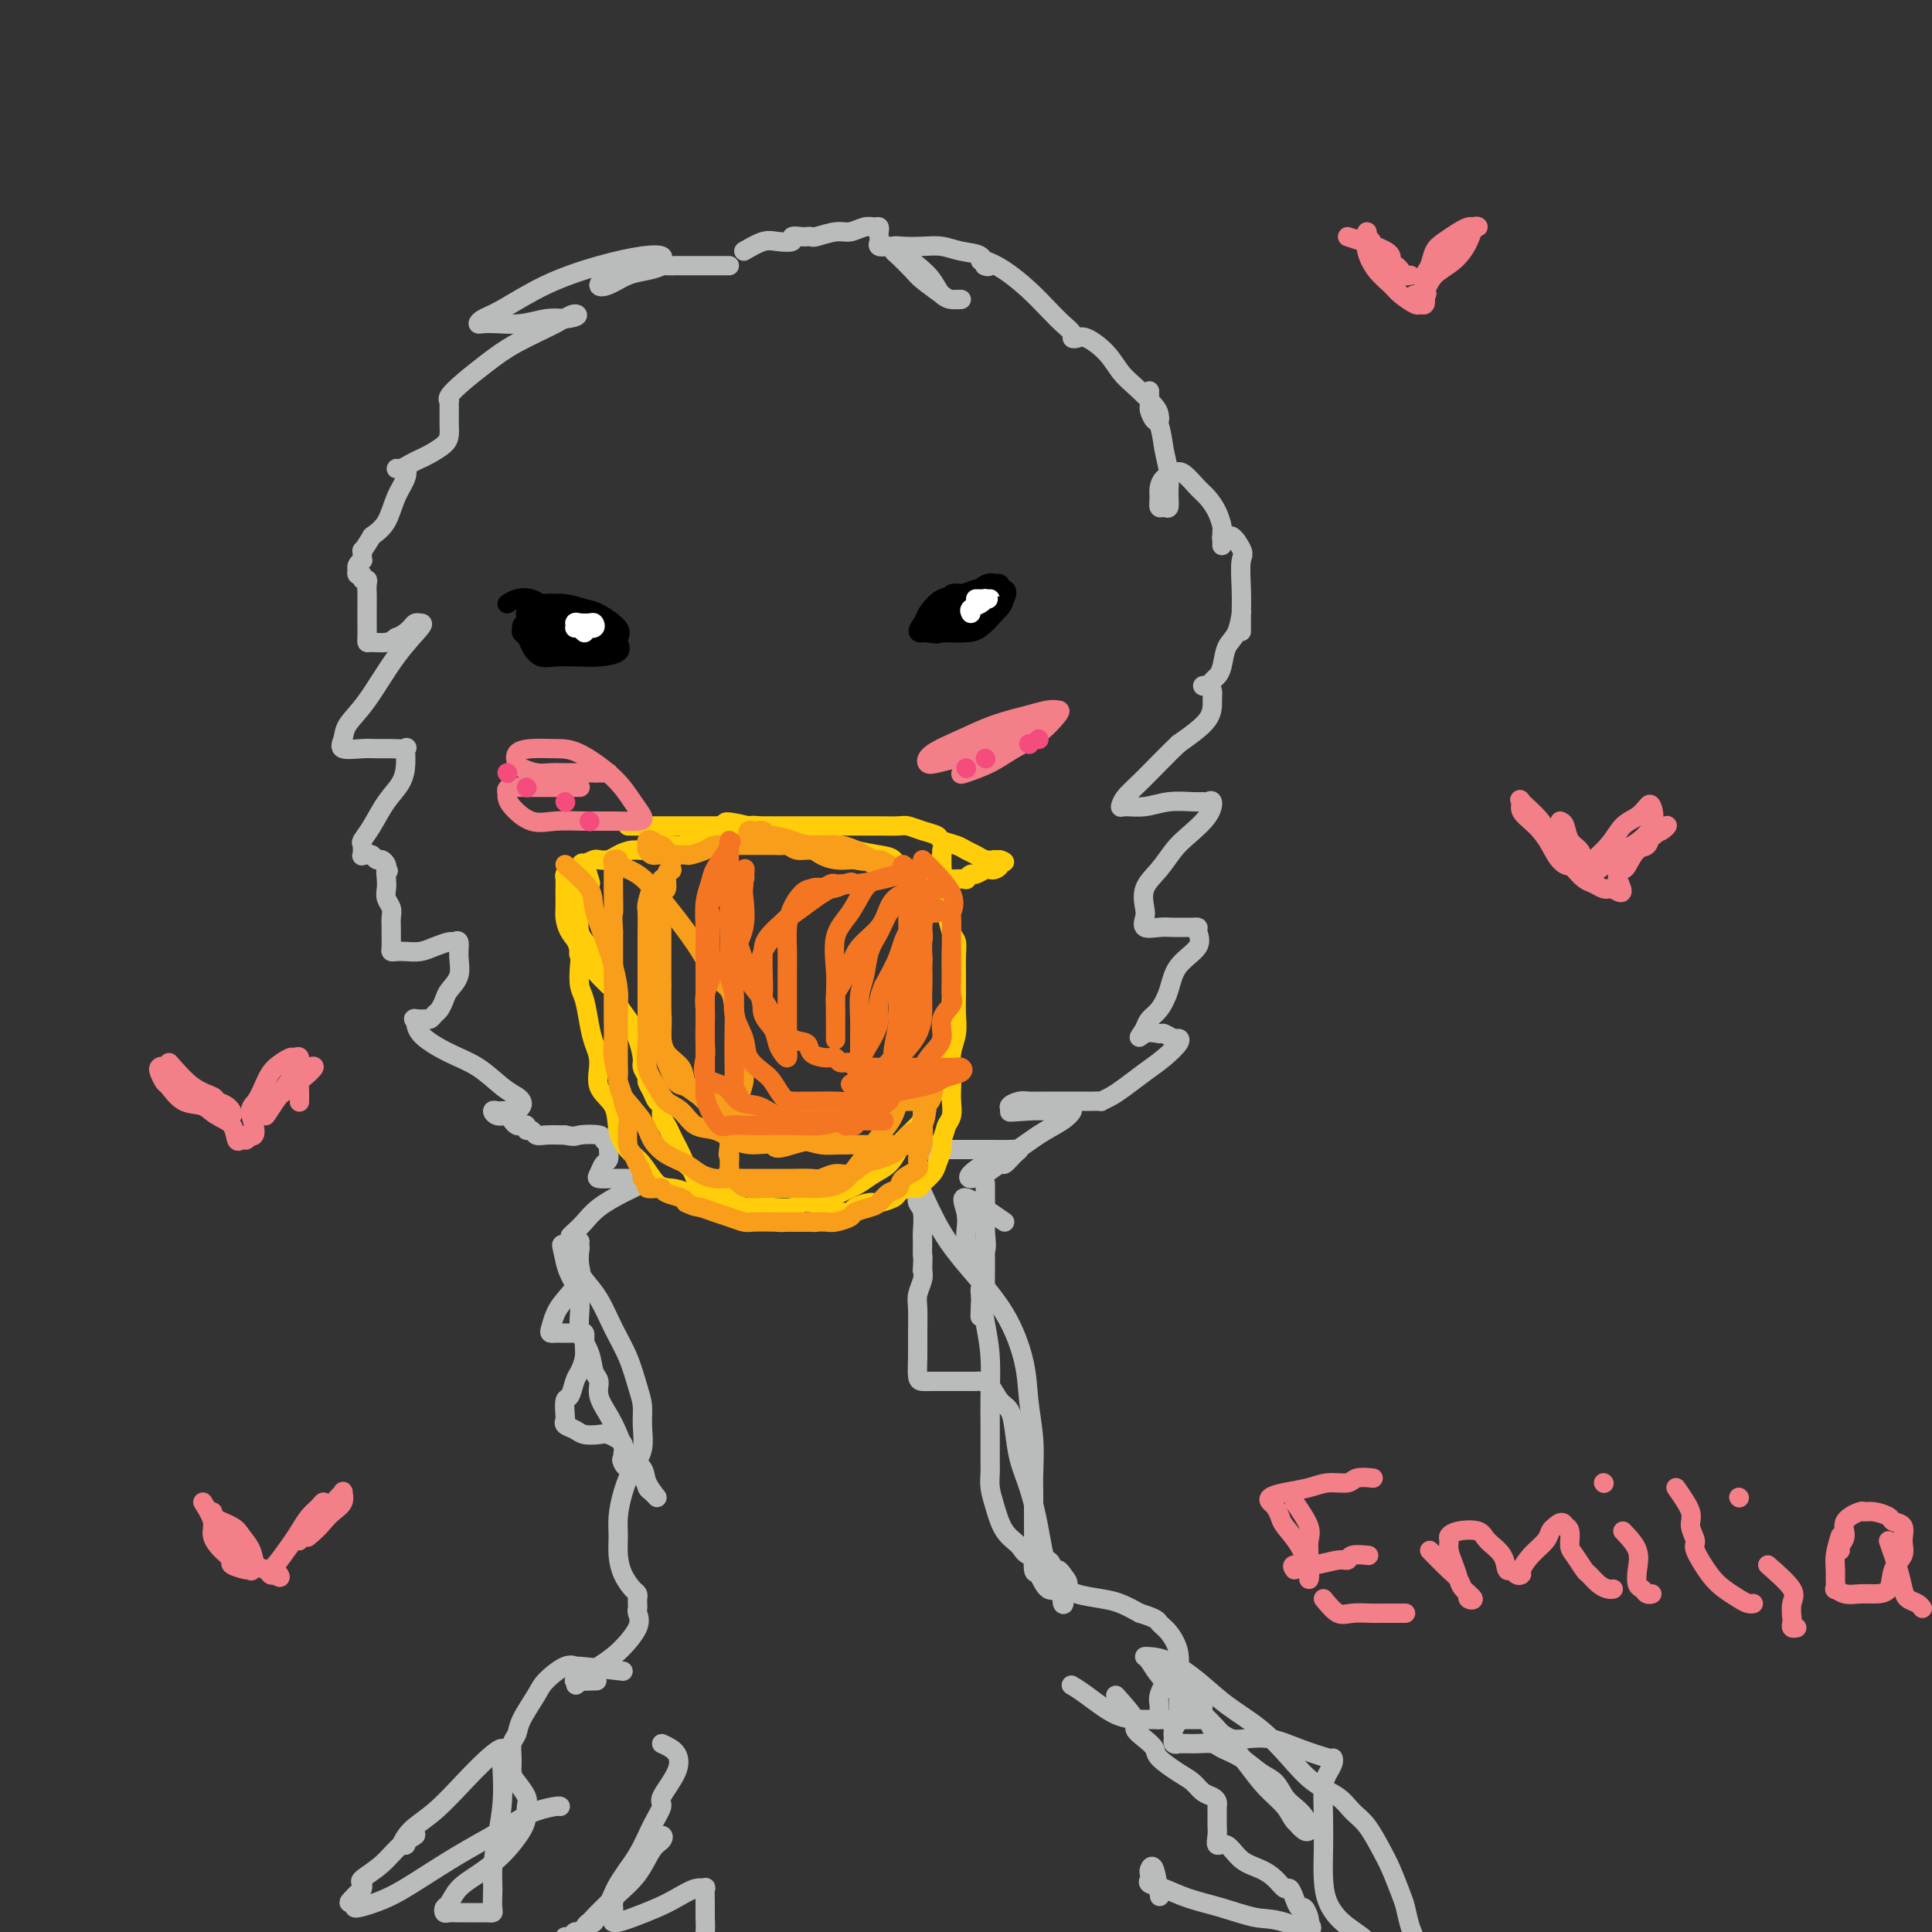 <svg viewBox='0 0 400 400' version='1.1' xmlns='http://www.w3.org/2000/svg' xmlns:xlink='http://www.w3.org/1999/xlink'><rect x="0" y="0" width="400" height="400" fill="#333333" stroke="none"/><g fill='none' stroke='#BABBBB' stroke-width='4' stroke-linecap='round' stroke-linejoin='round'><path d='M154,52c1.446,-0.837 2.892,-1.674 4,-2c1.108,-0.326 1.879,-0.140 3,0c1.121,0.140 2.591,0.233 3,0c0.409,-0.233 -0.244,-0.793 0,-1c0.244,-0.207 1.385,-0.059 2,0c0.615,0.059 0.706,0.031 1,0c0.294,-0.031 0.792,-0.065 1,0c0.208,0.065 0.125,0.228 1,0c0.875,-0.228 2.707,-0.846 4,-1c1.293,-0.154 2.045,0.158 3,0c0.955,-0.158 2.112,-0.785 3,-1c0.888,-0.215 1.506,-0.016 2,0c0.494,0.016 0.863,-0.150 1,0c0.137,0.150 0.042,0.615 0,1c-0.042,0.385 -0.032,0.691 0,1c0.032,0.309 0.086,0.622 0,1c-0.086,0.378 -0.310,0.822 0,1c0.310,0.178 1.155,0.089 2,0'/><path d='M184,51c1.026,0.700 1.091,0.450 2,1c0.909,0.550 2.663,1.899 4,3c1.337,1.101 2.259,1.955 3,3c0.741,1.045 1.302,2.280 2,3c0.698,0.720 1.532,0.924 2,1c0.468,0.076 0.571,0.024 1,0c0.429,-0.024 1.186,-0.022 1,0c-0.186,0.022 -1.314,0.062 -2,0c-0.686,-0.062 -0.930,-0.226 -2,-1c-1.070,-0.774 -2.967,-2.159 -4,-3c-1.033,-0.841 -1.200,-1.140 -2,-2c-0.800,-0.860 -2.231,-2.283 -3,-3c-0.769,-0.717 -0.877,-0.729 -1,-1c-0.123,-0.271 -0.260,-0.801 0,-1c0.260,-0.199 0.917,-0.066 2,0c1.083,0.066 2.590,0.064 4,0c1.410,-0.064 2.722,-0.189 4,0c1.278,0.189 2.521,0.692 4,1c1.479,0.308 3.195,0.422 4,1c0.805,0.578 0.700,1.619 1,2c0.300,0.381 1.004,0.103 1,0c-0.004,-0.103 -0.715,-0.029 -1,0c-0.285,0.029 -0.142,0.015 0,0'/><path d='M204,55c1.457,0.387 0.598,-0.645 0,-1c-0.598,-0.355 -0.936,-0.034 -1,0c-0.064,0.034 0.146,-0.220 1,0c0.854,0.220 2.352,0.913 4,2c1.648,1.087 3.446,2.568 5,4c1.554,1.432 2.864,2.815 4,4c1.136,1.185 2.098,2.172 3,3c0.902,0.828 1.743,1.498 2,2c0.257,0.502 -0.069,0.837 0,1c0.069,0.163 0.534,0.153 1,0c0.466,-0.153 0.934,-0.448 2,0c1.066,0.448 2.730,1.640 4,3c1.270,1.360 2.145,2.890 3,4c0.855,1.110 1.690,1.802 3,3c1.310,1.198 3.093,2.903 4,4c0.907,1.097 0.937,1.587 1,2c0.063,0.413 0.161,0.749 0,1c-0.161,0.251 -0.579,0.418 -1,0c-0.421,-0.418 -0.845,-1.421 -1,-2c-0.155,-0.579 -0.042,-0.733 0,-1c0.042,-0.267 0.012,-0.648 0,-1c-0.012,-0.352 -0.006,-0.676 0,-1'/><path d='M238,82c-0.280,-1.057 0.020,-1.200 0,-1c-0.020,0.200 -0.359,0.741 0,2c0.359,1.259 1.418,3.235 2,5c0.582,1.765 0.689,3.320 1,5c0.311,1.680 0.826,3.485 1,5c0.174,1.515 0.008,2.740 0,4c-0.008,1.260 0.141,2.556 0,3c-0.141,0.444 -0.572,0.035 -1,0c-0.428,-0.035 -0.855,0.303 -1,0c-0.145,-0.303 -0.010,-1.247 0,-2c0.010,-0.753 -0.107,-1.316 0,-2c0.107,-0.684 0.437,-1.488 1,-2c0.563,-0.512 1.359,-0.731 2,-1c0.641,-0.269 1.128,-0.587 2,0c0.872,0.587 2.128,2.079 3,3c0.872,0.921 1.358,1.272 2,2c0.642,0.728 1.440,1.832 2,3c0.560,1.168 0.882,2.401 1,3c0.118,0.599 0.031,0.563 0,1c-0.031,0.437 -0.005,1.347 0,2c0.005,0.653 -0.010,1.050 0,1c0.010,-0.050 0.044,-0.547 0,-1c-0.044,-0.453 -0.166,-0.864 0,-1c0.166,-0.136 0.622,0.002 1,0c0.378,-0.002 0.680,-0.143 1,0c0.320,0.143 0.660,0.572 1,1'/><path d='M256,112c1.928,2.777 1.249,2.720 1,4c-0.249,1.280 -0.067,3.896 0,6c0.067,2.104 0.018,3.696 0,5c-0.018,1.304 -0.005,2.321 0,3c0.005,0.679 0.001,1.020 0,1c-0.001,-0.020 0.000,-0.401 0,-1c-0.000,-0.599 -0.002,-1.415 0,-2c0.002,-0.585 0.008,-0.937 0,-1c-0.008,-0.063 -0.029,0.164 0,0c0.029,-0.164 0.110,-0.721 0,0c-0.110,0.721 -0.411,2.718 -1,4c-0.589,1.282 -1.467,1.850 -2,3c-0.533,1.150 -0.722,2.883 -1,4c-0.278,1.117 -0.646,1.619 -1,2c-0.354,0.381 -0.694,0.640 -1,1c-0.306,0.360 -0.580,0.819 -1,1c-0.420,0.181 -0.988,0.084 -1,0c-0.012,-0.084 0.530,-0.155 1,0c0.470,0.155 0.868,0.536 1,1c0.132,0.464 -0.003,1.009 0,2c0.003,0.991 0.144,2.426 -1,4c-1.144,1.574 -3.572,3.287 -6,5'/><path d='M244,154c-2.288,2.149 -5.008,5.022 -7,7c-1.992,1.978 -3.255,3.062 -4,4c-0.745,0.938 -0.971,1.730 -1,2c-0.029,0.270 0.139,0.020 1,0c0.861,-0.020 2.416,0.191 4,0c1.584,-0.191 3.199,-0.785 5,-1c1.801,-0.215 3.789,-0.050 5,0c1.211,0.050 1.647,-0.016 2,0c0.353,0.016 0.625,0.114 1,0c0.375,-0.114 0.852,-0.439 1,0c0.148,0.439 -0.035,1.642 -1,3c-0.965,1.358 -2.714,2.871 -4,4c-1.286,1.129 -2.109,1.873 -3,3c-0.891,1.127 -1.849,2.635 -3,4c-1.151,1.365 -2.496,2.586 -3,4c-0.504,1.414 -0.169,3.020 0,4c0.169,0.980 0.171,1.334 0,2c-0.171,0.666 -0.516,1.643 0,2c0.516,0.357 1.894,0.095 3,0c1.106,-0.095 1.942,-0.024 3,0c1.058,0.024 2.340,0.001 3,0c0.660,-0.001 0.699,0.021 1,0c0.301,-0.021 0.863,-0.085 1,0c0.137,0.085 -0.151,0.320 0,1c0.151,0.680 0.741,1.806 0,3c-0.741,1.194 -2.815,2.455 -4,4c-1.185,1.545 -1.483,3.373 -2,5c-0.517,1.627 -1.255,3.053 -2,4c-0.745,0.947 -1.499,1.413 -2,2c-0.501,0.587 -0.751,1.293 -1,2'/><path d='M237,213c-1.875,2.852 -1.063,1.482 0,1c1.063,-0.482 2.378,-0.075 3,0c0.622,0.075 0.551,-0.181 1,0c0.449,0.181 1.419,0.800 2,1c0.581,0.200 0.774,-0.017 1,0c0.226,0.017 0.486,0.270 0,1c-0.486,0.730 -1.718,1.937 -3,3c-1.282,1.063 -2.615,1.984 -4,3c-1.385,1.016 -2.820,2.129 -4,3c-1.180,0.871 -2.103,1.501 -3,2c-0.897,0.499 -1.769,0.866 -2,1c-0.231,0.134 0.177,0.036 0,0c-0.177,-0.036 -0.939,-0.011 -2,0c-1.061,0.011 -2.422,0.006 -4,0c-1.578,-0.006 -3.373,-0.013 -5,0c-1.627,0.013 -3.086,0.045 -4,0c-0.914,-0.045 -1.285,-0.166 -2,0c-0.715,0.166 -1.776,0.619 -2,1c-0.224,0.381 0.388,0.691 1,1'/><path d='M210,230c-2.632,0.464 0.788,0.123 3,0c2.212,-0.123 3.216,-0.027 4,0c0.784,0.027 1.349,-0.013 2,0c0.651,0.013 1.389,0.080 2,0c0.611,-0.080 1.094,-0.307 1,0c-0.094,0.307 -0.764,1.146 -2,2c-1.236,0.854 -3.037,1.721 -5,3c-1.963,1.279 -4.087,2.968 -6,4c-1.913,1.032 -3.616,1.407 -5,2c-1.384,0.593 -2.449,1.404 -3,2c-0.551,0.596 -0.586,0.976 0,1c0.586,0.024 1.794,-0.309 3,-1c1.206,-0.691 2.410,-1.740 3,-2c0.590,-0.260 0.567,0.270 1,0c0.433,-0.270 1.321,-1.340 2,-2c0.679,-0.660 1.149,-0.909 1,-1c-0.149,-0.091 -0.918,-0.025 -2,0c-1.082,0.025 -2.476,0.008 -4,0c-1.524,-0.008 -3.179,-0.006 -5,0c-1.821,0.006 -3.808,0.015 -5,0c-1.192,-0.015 -1.587,-0.056 -2,0c-0.413,0.056 -0.842,0.207 -1,0c-0.158,-0.207 -0.045,-0.774 0,-1c0.045,-0.226 0.023,-0.113 0,0'/><path d='M151,55c-4.151,0.002 -8.302,0.004 -10,0c-1.698,-0.004 -0.944,-0.013 -1,0c-0.056,0.013 -0.924,0.049 -2,0c-1.076,-0.049 -2.361,-0.183 -4,0c-1.639,0.183 -3.632,0.683 -5,1c-1.368,0.317 -2.109,0.450 -3,1c-0.891,0.550 -1.930,1.517 -2,2c-0.070,0.483 0.828,0.480 2,0c1.172,-0.480 2.618,-1.439 4,-2c1.382,-0.561 2.702,-0.726 4,-1c1.298,-0.274 2.575,-0.657 3,-1c0.425,-0.343 -0.003,-0.645 0,-1c0.003,-0.355 0.437,-0.761 0,-1c-0.437,-0.239 -1.745,-0.310 -4,0c-2.255,0.310 -5.456,1.001 -9,2c-3.544,0.999 -7.431,2.306 -11,4c-3.569,1.694 -6.819,3.774 -9,5c-2.181,1.226 -3.291,1.597 -4,2c-0.709,0.403 -1.015,0.836 -1,1c0.015,0.164 0.352,0.058 1,0c0.648,-0.058 1.607,-0.067 3,0c1.393,0.067 3.221,0.210 5,0c1.779,-0.210 3.508,-0.774 5,-1c1.492,-0.226 2.746,-0.113 4,0'/><path d='M117,66c3.217,-0.296 2.759,-1.038 2,-1c-0.759,0.038 -1.819,0.854 -4,2c-2.181,1.146 -5.485,2.623 -8,4c-2.515,1.377 -4.243,2.656 -6,4c-1.757,1.344 -3.543,2.754 -5,4c-1.457,1.246 -2.587,2.326 -3,3c-0.413,0.674 -0.111,0.940 0,1c0.111,0.060 0.030,-0.087 0,0c-0.030,0.087 -0.008,0.408 0,1c0.008,0.592 0.001,1.457 0,2c-0.001,0.543 0.004,0.765 0,1c-0.004,0.235 -0.017,0.483 0,1c0.017,0.517 0.065,1.304 0,2c-0.065,0.696 -0.244,1.301 -1,2c-0.756,0.699 -2.088,1.494 -3,2c-0.912,0.506 -1.404,0.724 -2,1c-0.596,0.276 -1.295,0.608 -2,1c-0.705,0.392 -1.417,0.842 -2,1c-0.583,0.158 -1.038,0.025 -1,0c0.038,-0.025 0.569,0.058 1,0c0.431,-0.058 0.762,-0.259 1,0c0.238,0.259 0.383,0.977 0,2c-0.383,1.023 -1.296,2.352 -2,4c-0.704,1.648 -1.201,3.614 -2,5c-0.799,1.386 -1.899,2.193 -3,3'/><path d='M77,111c-1.536,2.548 -1.875,2.917 -2,3c-0.125,0.083 -0.037,-0.119 0,0c0.037,0.119 0.024,0.558 0,1c-0.024,0.442 -0.059,0.888 0,1c0.059,0.112 0.211,-0.110 0,0c-0.211,0.110 -0.784,0.550 -1,1c-0.216,0.450 -0.073,0.909 0,1c0.073,0.091 0.076,-0.186 0,0c-0.076,0.186 -0.231,0.837 0,1c0.231,0.163 0.846,-0.161 1,0c0.154,0.161 -0.155,0.806 0,1c0.155,0.194 0.774,-0.062 1,0c0.226,0.062 0.061,0.443 0,1c-0.061,0.557 -0.016,1.290 0,2c0.016,0.710 0.004,1.395 0,2c-0.004,0.605 0.000,1.129 0,2c-0.000,0.871 -0.004,2.091 0,3c0.004,0.909 0.018,1.509 0,2c-0.018,0.491 -0.067,0.874 0,1c0.067,0.126 0.249,-0.005 1,0c0.751,0.005 2.072,0.144 3,0c0.928,-0.144 1.464,-0.572 2,-1'/><path d='M82,132c1.559,-0.547 2.456,-1.414 3,-2c0.544,-0.586 0.733,-0.891 1,-1c0.267,-0.109 0.611,-0.020 1,0c0.389,0.020 0.823,-0.028 0,1c-0.823,1.028 -2.903,3.130 -5,6c-2.097,2.870 -4.209,6.506 -6,9c-1.791,2.494 -3.259,3.845 -4,5c-0.741,1.155 -0.754,2.113 -1,3c-0.246,0.887 -0.724,1.702 0,2c0.724,0.298 2.649,0.078 4,0c1.351,-0.078 2.128,-0.013 3,0c0.872,0.013 1.840,-0.027 3,0c1.160,0.027 2.512,0.119 3,0c0.488,-0.119 0.111,-0.451 0,0c-0.111,0.451 0.043,1.683 0,3c-0.043,1.317 -0.285,2.719 -1,4c-0.715,1.281 -1.904,2.442 -3,4c-1.096,1.558 -2.098,3.514 -3,5c-0.902,1.486 -1.703,2.504 -2,3c-0.297,0.496 -0.091,0.472 0,1c0.091,0.528 0.066,1.610 0,2c-0.066,0.390 -0.173,0.090 0,0c0.173,-0.090 0.624,0.031 1,0c0.376,-0.031 0.675,-0.216 1,0c0.325,0.216 0.675,0.831 1,1c0.325,0.169 0.626,-0.108 1,0c0.374,0.108 0.821,0.602 1,1c0.179,0.398 0.089,0.699 0,1'/><path d='M80,180c0.775,0.832 0.211,-0.086 0,0c-0.211,0.086 -0.071,1.178 0,2c0.071,0.822 0.072,1.375 0,2c-0.072,0.625 -0.215,1.322 0,2c0.215,0.678 0.790,1.337 1,2c0.210,0.663 0.056,1.330 0,2c-0.056,0.670 -0.013,1.342 0,2c0.013,0.658 -0.006,1.300 0,2c0.006,0.700 0.035,1.456 0,2c-0.035,0.544 -0.134,0.875 0,1c0.134,0.125 0.502,0.044 1,0c0.498,-0.044 1.127,-0.050 2,0c0.873,0.050 1.989,0.155 3,0c1.011,-0.155 1.917,-0.569 3,-1c1.083,-0.431 2.345,-0.877 3,-1c0.655,-0.123 0.705,0.078 1,0c0.295,-0.078 0.836,-0.436 1,0c0.164,0.436 -0.050,1.665 0,3c0.050,1.335 0.364,2.777 0,4c-0.364,1.223 -1.407,2.226 -2,3c-0.593,0.774 -0.737,1.318 -1,2c-0.263,0.682 -0.644,1.503 -1,2c-0.356,0.497 -0.687,0.669 -1,1c-0.313,0.331 -0.609,0.821 -1,1c-0.391,0.179 -0.878,0.048 -1,0c-0.122,-0.048 0.121,-0.013 0,0c-0.121,0.013 -0.606,0.004 -1,0c-0.394,-0.004 -0.697,-0.002 -1,0'/><path d='M86,211c-0.758,0.183 -0.152,-0.358 0,0c0.152,0.358 -0.149,1.616 1,3c1.149,1.384 3.747,2.896 6,4c2.253,1.104 4.160,1.801 6,3c1.840,1.199 3.614,2.899 5,4c1.386,1.101 2.383,1.601 3,2c0.617,0.399 0.852,0.695 1,1c0.148,0.305 0.209,0.618 0,1c-0.209,0.382 -0.687,0.833 -1,1c-0.313,0.167 -0.460,0.049 -1,0c-0.540,-0.049 -1.473,-0.028 -2,0c-0.527,0.028 -0.650,0.063 -1,0c-0.350,-0.063 -0.928,-0.223 -1,0c-0.072,0.223 0.362,0.831 1,1c0.638,0.169 1.481,-0.099 2,0c0.519,0.099 0.712,0.567 1,1c0.288,0.433 0.669,0.833 1,1c0.331,0.167 0.613,0.101 1,0c0.387,-0.101 0.879,-0.237 1,0c0.121,0.237 -0.128,0.848 0,1c0.128,0.152 0.632,-0.155 1,0c0.368,0.155 0.599,0.773 1,1c0.401,0.227 0.972,0.065 2,0c1.028,-0.065 2.514,-0.032 4,0'/><path d='M117,235c2.150,0.477 2.026,0.168 3,0c0.974,-0.168 3.046,-0.196 4,0c0.954,0.196 0.788,0.615 1,1c0.212,0.385 0.800,0.737 1,1c0.200,0.263 0.013,0.438 0,1c-0.013,0.562 0.149,1.509 0,2c-0.149,0.491 -0.610,0.524 -1,1c-0.390,0.476 -0.710,1.396 -1,2c-0.290,0.604 -0.552,0.894 0,1c0.552,0.106 1.917,0.028 3,0c1.083,-0.028 1.883,-0.005 3,0c1.117,0.005 2.551,-0.008 3,0c0.449,0.008 -0.088,0.035 0,0c0.088,-0.035 0.802,-0.133 1,0c0.198,0.133 -0.121,0.497 -1,1c-0.879,0.503 -2.317,1.144 -4,2c-1.683,0.856 -3.611,1.927 -5,3c-1.389,1.073 -2.239,2.148 -3,3c-0.761,0.852 -1.433,1.481 -2,2c-0.567,0.519 -1.028,0.926 -1,1c0.028,0.074 0.543,-0.186 1,0c0.457,0.186 0.854,0.819 1,1c0.146,0.181 0.042,-0.091 0,0c-0.042,0.091 -0.021,0.546 0,1'/><path d='M120,258c0.166,0.543 0.080,0.399 0,1c-0.080,0.601 -0.154,1.947 0,3c0.154,1.053 0.538,1.813 0,3c-0.538,1.187 -1.997,2.801 -3,4c-1.003,1.199 -1.550,1.981 -2,3c-0.450,1.019 -0.804,2.273 -1,3c-0.196,0.727 -0.234,0.927 0,1c0.234,0.073 0.741,0.020 1,0c0.259,-0.020 0.269,-0.007 1,0c0.731,0.007 2.181,0.007 3,0c0.819,-0.007 1.005,-0.021 1,0c-0.005,0.021 -0.200,0.079 0,0c0.200,-0.079 0.797,-0.293 1,0c0.203,0.293 0.013,1.095 0,2c-0.013,0.905 0.150,1.914 0,3c-0.150,1.086 -0.615,2.249 -1,3c-0.385,0.751 -0.691,1.090 -1,2c-0.309,0.910 -0.620,2.390 -1,3c-0.380,0.610 -0.828,0.348 -1,1c-0.172,0.652 -0.069,2.217 0,3c0.069,0.783 0.105,0.785 0,1c-0.105,0.215 -0.352,0.645 0,1c0.352,0.355 1.303,0.635 2,1c0.697,0.365 1.138,0.815 2,1c0.862,0.185 2.144,0.104 3,0c0.856,-0.104 1.287,-0.232 2,0c0.713,0.232 1.706,0.825 2,1c0.294,0.175 -0.113,-0.068 0,0c0.113,0.068 0.747,0.448 1,1c0.253,0.552 0.127,1.276 0,2'/><path d='M129,301c1.861,1.413 0.512,0.946 0,1c-0.512,0.054 -0.188,0.629 0,1c0.188,0.371 0.238,0.536 1,1c0.762,0.464 2.235,1.226 3,2c0.765,0.774 0.820,1.561 1,2c0.180,0.439 0.483,0.530 1,1c0.517,0.470 1.246,1.319 1,1c-0.246,-0.319 -1.469,-1.806 -2,-3c-0.531,-1.194 -0.371,-2.094 -1,-3c-0.629,-0.906 -2.049,-1.818 -3,-3c-0.951,-1.182 -1.435,-2.633 -2,-4c-0.565,-1.367 -1.211,-2.651 -2,-4c-0.789,-1.349 -1.722,-2.764 -2,-4c-0.278,-1.236 0.099,-2.293 0,-3c-0.099,-0.707 -0.674,-1.064 -1,-2c-0.326,-0.936 -0.402,-2.453 -1,-4c-0.598,-1.547 -1.717,-3.126 -2,-5c-0.283,-1.874 0.270,-4.043 0,-6c-0.270,-1.957 -1.363,-3.702 -2,-5c-0.637,-1.298 -0.819,-2.149 -1,-3'/><path d='M117,261c-1.182,-4.930 -0.637,-3.254 0,-2c0.637,1.254 1.368,2.087 2,3c0.632,0.913 1.167,1.906 2,3c0.833,1.094 1.964,2.287 3,4c1.036,1.713 1.976,3.944 3,6c1.024,2.056 2.132,3.936 3,6c0.868,2.064 1.495,4.312 2,6c0.505,1.688 0.889,2.817 1,4c0.111,1.183 -0.051,2.420 0,4c0.051,1.580 0.315,3.503 0,5c-0.315,1.497 -1.209,2.567 -2,4c-0.791,1.433 -1.478,3.230 -2,5c-0.522,1.770 -0.880,3.514 -1,5c-0.120,1.486 -0.004,2.713 0,4c0.004,1.287 -0.104,2.635 0,4c0.104,1.365 0.420,2.747 1,4c0.580,1.253 1.424,2.378 2,3c0.576,0.622 0.886,0.743 1,1c0.114,0.257 0.034,0.650 0,1c-0.034,0.350 -0.021,0.656 0,1c0.021,0.344 0.050,0.724 0,1c-0.050,0.276 -0.179,0.447 0,1c0.179,0.553 0.667,1.488 0,3c-0.667,1.512 -2.487,3.599 -4,5c-1.513,1.401 -2.718,2.114 -4,3c-1.282,0.886 -2.641,1.943 -4,3'/><path d='M120,348c-1.732,1.702 -0.062,0.456 0,0c0.062,-0.456 -1.483,-0.123 -1,0c0.483,0.123 2.995,0.035 4,0c1.005,-0.035 0.502,-0.018 0,0'/><path d='M208,253c-3.382,-2.344 -6.763,-4.687 -8,-5c-1.237,-0.313 -0.328,1.405 0,3c0.328,1.595 0.076,3.068 0,4c-0.076,0.932 0.026,1.325 0,2c-0.026,0.675 -0.179,1.633 0,2c0.179,0.367 0.689,0.143 1,0c0.311,-0.143 0.423,-0.207 1,0c0.577,0.207 1.619,0.684 2,0c0.381,-0.684 0.102,-2.529 0,-4c-0.102,-1.471 -0.027,-2.568 0,-4c0.027,-1.432 0.007,-3.201 0,-4c-0.007,-0.799 -0.002,-0.630 0,-1c0.002,-0.370 0.001,-1.280 0,-1c-0.001,0.280 -0.000,1.748 0,3c0.000,1.252 0.001,2.286 0,4c-0.001,1.714 -0.003,4.109 0,6c0.003,1.891 0.011,3.280 0,5c-0.011,1.720 -0.041,3.771 0,5c0.041,1.229 0.155,1.637 0,2c-0.155,0.363 -0.577,0.682 -1,1'/><path d='M203,271c-0.155,3.535 -0.042,0.372 0,-1c0.042,-1.372 0.014,-0.953 0,-1c-0.014,-0.047 -0.014,-0.561 0,-1c0.014,-0.439 0.042,-0.803 0,-1c-0.042,-0.197 -0.155,-0.227 0,1c0.155,1.227 0.577,3.709 1,6c0.423,2.291 0.845,4.390 1,7c0.155,2.610 0.041,5.731 0,8c-0.041,2.269 -0.011,3.685 0,5c0.011,1.315 0.002,2.529 0,4c-0.002,1.471 0.002,3.200 0,4c-0.002,0.800 -0.010,0.672 0,1c0.010,0.328 0.037,1.113 0,2c-0.037,0.887 -0.140,1.877 0,3c0.140,1.123 0.521,2.380 1,4c0.479,1.620 1.056,3.605 2,5c0.944,1.395 2.256,2.201 3,3c0.744,0.799 0.920,1.590 2,2c1.080,0.410 3.063,0.440 4,1c0.937,0.560 0.829,1.651 1,2c0.171,0.349 0.620,-0.043 1,0c0.380,0.043 0.690,0.522 1,1'/><path d='M220,326c2.167,2.566 0.583,1.980 0,2c-0.583,0.020 -0.166,0.645 0,1c0.166,0.355 0.081,0.440 0,1c-0.081,0.560 -0.157,1.596 0,2c0.157,0.404 0.547,0.175 0,-1c-0.547,-1.175 -2.031,-3.297 -3,-6c-0.969,-2.703 -1.425,-5.988 -2,-9c-0.575,-3.012 -1.270,-5.750 -2,-8c-0.730,-2.250 -1.494,-4.011 -2,-6c-0.506,-1.989 -0.755,-4.207 -1,-6c-0.245,-1.793 -0.485,-3.160 -1,-4c-0.515,-0.840 -1.304,-1.153 -2,-2c-0.696,-0.847 -1.298,-2.227 -2,-3c-0.702,-0.773 -1.504,-0.939 -2,-1c-0.496,-0.061 -0.685,-0.016 -1,0c-0.315,0.016 -0.756,0.004 -1,0c-0.244,-0.004 -0.293,-0.001 -1,0c-0.707,0.001 -2.074,-0.001 -3,0c-0.926,0.001 -1.411,0.003 -2,0c-0.589,-0.003 -1.282,-0.011 -2,0c-0.718,0.011 -1.460,0.043 -2,0c-0.540,-0.043 -0.878,-0.160 -1,-1c-0.122,-0.840 -0.029,-2.403 0,-4c0.029,-1.597 -0.006,-3.229 0,-5c0.006,-1.771 0.053,-3.681 0,-5c-0.053,-1.319 -0.207,-2.047 0,-3c0.207,-0.953 0.773,-2.129 1,-3c0.227,-0.871 0.113,-1.435 0,-2'/><path d='M191,263c0.154,-3.918 0.037,-2.712 0,-3c-0.037,-0.288 0.004,-2.070 0,-3c-0.004,-0.930 -0.054,-1.008 0,-2c0.054,-0.992 0.210,-2.897 0,-4c-0.210,-1.103 -0.787,-1.405 -1,-2c-0.213,-0.595 -0.060,-1.484 0,-2c0.060,-0.516 0.029,-0.658 0,-1c-0.029,-0.342 -0.056,-0.883 0,-1c0.056,-0.117 0.193,0.189 1,2c0.807,1.811 2.282,5.129 4,8c1.718,2.871 3.680,5.297 6,8c2.320,2.703 5.000,5.682 7,9c2.000,3.318 3.321,6.975 4,10c0.679,3.025 0.718,5.417 1,8c0.282,2.583 0.808,5.356 1,8c0.192,2.644 0.052,5.160 0,7c-0.052,1.840 -0.015,3.005 0,4c0.015,0.995 0.006,1.819 0,3c-0.006,1.181 -0.011,2.720 0,4c0.011,1.280 0.037,2.300 0,4c-0.037,1.700 -0.136,4.080 0,5c0.136,0.920 0.507,0.379 1,1c0.493,0.621 1.107,2.403 2,3c0.893,0.597 2.065,0.008 3,0c0.935,-0.008 1.632,0.565 3,1c1.368,0.435 3.407,0.733 5,1c1.593,0.267 2.741,0.505 4,1c1.259,0.495 2.630,1.248 4,2'/><path d='M236,334c3.756,1.156 3.648,1.545 4,2c0.352,0.455 1.166,0.977 2,2c0.834,1.023 1.689,2.547 2,4c0.311,1.453 0.080,2.836 0,4c-0.080,1.164 -0.007,2.109 0,3c0.007,0.891 -0.050,1.726 0,3c0.050,1.274 0.208,2.986 0,4c-0.208,1.014 -0.784,1.329 -1,2c-0.216,0.671 -0.074,1.696 0,2c0.074,0.304 0.079,-0.115 0,0c-0.079,0.115 -0.241,0.763 0,1c0.241,0.237 0.884,0.063 1,0c0.116,-0.063 -0.294,-0.014 0,0c0.294,0.014 1.292,-0.005 2,0c0.708,0.005 1.127,0.036 2,0c0.873,-0.036 2.201,-0.138 3,0c0.799,0.138 1.067,0.516 2,1c0.933,0.484 2.529,1.074 4,2c1.471,0.926 2.817,2.187 4,3c1.183,0.813 2.201,1.177 3,2c0.799,0.823 1.377,2.105 2,3c0.623,0.895 1.289,1.404 2,2c0.711,0.596 1.467,1.278 2,2c0.533,0.722 0.844,1.482 1,2c0.156,0.518 0.157,0.793 0,1c-0.157,0.207 -0.474,0.345 -1,0c-0.526,-0.345 -1.263,-1.172 -2,-2'/><path d='M268,377c-0.723,-0.807 -1.030,-1.825 -2,-3c-0.970,-1.175 -2.602,-2.508 -4,-4c-1.398,-1.492 -2.563,-3.142 -4,-5c-1.437,-1.858 -3.145,-3.923 -5,-6c-1.855,-2.077 -3.855,-4.164 -6,-6c-2.145,-1.836 -4.435,-3.419 -6,-5c-1.565,-1.581 -2.405,-3.159 -3,-4c-0.595,-0.841 -0.945,-0.946 -1,-1c-0.055,-0.054 0.185,-0.057 1,0c0.815,0.057 2.205,0.173 4,1c1.795,0.827 3.994,2.364 6,4c2.006,1.636 3.818,3.372 6,5c2.182,1.628 4.733,3.150 7,5c2.267,1.850 4.248,4.030 6,6c1.752,1.970 3.274,3.731 5,5c1.726,1.269 3.655,2.046 5,3c1.345,0.954 2.104,2.087 3,3c0.896,0.913 1.928,1.608 3,3c1.072,1.392 2.185,3.482 3,5c0.815,1.518 1.333,2.464 2,4c0.667,1.536 1.484,3.660 2,5c0.516,1.340 0.730,1.895 1,3c0.270,1.105 0.594,2.762 1,4c0.406,1.238 0.894,2.059 1,3c0.106,0.941 -0.171,2.004 0,3c0.171,0.996 0.788,1.927 1,3c0.212,1.073 0.019,2.289 0,3c-0.019,0.711 0.138,0.917 0,1c-0.138,0.083 -0.569,0.041 -1,0'/><path d='M293,412c-0.001,2.034 -1.004,-1.383 -2,-3c-0.996,-1.617 -1.986,-1.436 -3,-2c-1.014,-0.564 -2.051,-1.875 -3,-3c-0.949,-1.125 -1.809,-2.066 -3,-3c-1.191,-0.934 -2.711,-1.861 -4,-3c-1.289,-1.139 -2.346,-2.489 -3,-4c-0.654,-1.511 -0.904,-3.181 -1,-5c-0.096,-1.819 -0.036,-3.786 0,-6c0.036,-2.214 0.048,-4.674 0,-7c-0.048,-2.326 -0.157,-4.519 0,-6c0.157,-1.481 0.579,-2.252 1,-3c0.421,-0.748 0.841,-1.474 1,-2c0.159,-0.526 0.056,-0.852 0,-1c-0.056,-0.148 -0.066,-0.117 0,0c0.066,0.117 0.208,0.319 -1,0c-1.208,-0.319 -3.765,-1.161 -6,-2c-2.235,-0.839 -4.147,-1.677 -6,-2c-1.853,-0.323 -3.648,-0.132 -5,0c-1.352,0.132 -2.261,0.205 -3,0c-0.739,-0.205 -1.307,-0.688 -2,-1c-0.693,-0.312 -1.510,-0.455 -2,-1c-0.490,-0.545 -0.652,-1.494 -1,-2c-0.348,-0.506 -0.881,-0.569 -1,-1c-0.119,-0.431 0.177,-1.230 0,-2c-0.177,-0.770 -0.826,-1.513 -1,-2c-0.174,-0.487 0.127,-0.719 0,-1c-0.127,-0.281 -0.680,-0.611 -1,-1c-0.320,-0.389 -0.405,-0.836 -1,-1c-0.595,-0.164 -1.699,-0.044 -2,0c-0.301,0.044 0.200,0.013 0,0c-0.200,-0.013 -1.100,-0.006 -2,0'/><path d='M242,348c-1.073,0.586 -1.754,2.052 -2,3c-0.246,0.948 -0.056,1.378 0,2c0.056,0.622 -0.022,1.435 0,2c0.022,0.565 0.142,0.884 0,1c-0.142,0.116 -0.547,0.031 0,0c0.547,-0.031 2.046,-0.008 3,0c0.954,0.008 1.365,0.002 2,0c0.635,-0.002 1.496,-0.001 2,0c0.504,0.001 0.653,0.000 1,0c0.347,-0.000 0.892,-0.000 1,0c0.108,0.000 -0.222,0.001 -1,0c-0.778,-0.001 -2.006,-0.004 -4,0c-1.994,0.004 -4.755,0.015 -7,0c-2.245,-0.015 -3.973,-0.056 -6,-1c-2.027,-0.944 -4.353,-2.793 -6,-4c-1.647,-1.207 -2.613,-1.774 -3,-2c-0.387,-0.226 -0.193,-0.113 0,0'/><path d='M129,346c-3.721,-0.443 -7.443,-0.886 -9,-1c-1.557,-0.114 -0.950,0.101 -1,0c-0.050,-0.101 -0.759,-0.518 -2,0c-1.241,0.518 -3.016,1.972 -4,3c-0.984,1.028 -1.178,1.629 -2,3c-0.822,1.371 -2.273,3.512 -3,5c-0.727,1.488 -0.729,2.323 -1,3c-0.271,0.677 -0.811,1.196 -1,2c-0.189,0.804 -0.026,1.892 0,3c0.026,1.108 -0.084,2.236 0,3c0.084,0.764 0.361,1.165 1,2c0.639,0.835 1.638,2.106 2,3c0.362,0.894 0.085,1.411 0,2c-0.085,0.589 0.020,1.248 0,2c-0.020,0.752 -0.166,1.595 -1,3c-0.834,1.405 -2.357,3.370 -4,5c-1.643,1.630 -3.408,2.924 -5,4c-1.592,1.076 -3.013,1.935 -4,3c-0.987,1.065 -1.541,2.338 -2,3c-0.459,0.662 -0.824,0.713 -1,1c-0.176,0.287 -0.165,0.809 0,1c0.165,0.191 0.482,0.051 1,0c0.518,-0.051 1.238,-0.014 2,0c0.762,0.014 1.567,0.004 2,0c0.433,-0.004 0.494,-0.003 1,0c0.506,0.003 1.456,0.006 2,0c0.544,-0.006 0.682,-0.022 1,0c0.318,0.022 0.816,0.083 1,0c0.184,-0.083 0.052,-0.309 0,-1c-0.052,-0.691 -0.026,-1.845 0,-3'/><path d='M102,392c0.110,-1.417 -0.115,-2.959 0,-5c0.115,-2.041 0.569,-4.580 1,-7c0.431,-2.420 0.840,-4.722 1,-7c0.160,-2.278 0.071,-4.534 0,-6c-0.071,-1.466 -0.124,-2.143 0,-3c0.124,-0.857 0.427,-1.896 0,-2c-0.427,-0.104 -1.582,0.726 -3,2c-1.418,1.274 -3.099,2.993 -5,5c-1.901,2.007 -4.022,4.304 -6,6c-1.978,1.696 -3.813,2.791 -5,4c-1.187,1.209 -1.728,2.531 -2,3c-0.272,0.469 -0.277,0.086 0,0c0.277,-0.086 0.836,0.125 1,0c0.164,-0.125 -0.069,-0.585 0,-1c0.069,-0.415 0.438,-0.784 1,-1c0.562,-0.216 1.317,-0.279 1,0c-0.317,0.279 -1.707,0.902 -3,2c-1.293,1.098 -2.490,2.673 -4,4c-1.510,1.327 -3.333,2.407 -4,3c-0.667,0.593 -0.180,0.698 0,1c0.180,0.302 0.051,0.801 0,1c-0.051,0.199 -0.026,0.100 0,0'/><path d='M75,391c-4.733,4.591 -2.065,2.568 -1,2c1.065,-0.568 0.526,0.319 0,1c-0.526,0.681 -1.041,1.154 0,1c1.041,-0.154 3.636,-0.937 6,-2c2.364,-1.063 4.497,-2.407 7,-4c2.503,-1.593 5.374,-3.436 8,-5c2.626,-1.564 5.005,-2.850 7,-4c1.995,-1.150 3.606,-2.165 5,-3c1.394,-0.835 2.569,-1.492 4,-2c1.431,-0.508 3.116,-0.868 4,-1c0.884,-0.132 0.967,-0.038 1,0c0.033,0.038 0.017,0.019 0,0'/><path d='M137,361c1.174,0.534 2.347,1.068 3,2c0.653,0.932 0.784,2.264 0,4c-0.784,1.736 -2.483,3.878 -3,5c-0.517,1.122 0.147,1.225 0,2c-0.147,0.775 -1.104,2.224 -2,4c-0.896,1.776 -1.732,3.881 -3,6c-1.268,2.119 -2.970,4.252 -4,6c-1.030,1.748 -1.389,3.112 -2,4c-0.611,0.888 -1.473,1.300 -2,2c-0.527,0.700 -0.719,1.689 -1,2c-0.281,0.311 -0.652,-0.056 -1,0c-0.348,0.056 -0.673,0.536 -1,1c-0.327,0.464 -0.656,0.911 -1,1c-0.344,0.089 -0.701,-0.180 -1,0c-0.299,0.180 -0.539,0.807 -1,1c-0.461,0.193 -1.144,-0.050 -1,0c0.144,0.050 1.116,0.392 2,0c0.884,-0.392 1.680,-1.519 3,-3c1.320,-1.481 3.164,-3.315 5,-5c1.836,-1.685 3.663,-3.219 5,-5c1.337,-1.781 2.183,-3.807 3,-5c0.817,-1.193 1.605,-1.552 2,-2c0.395,-0.448 0.399,-0.985 0,-1c-0.399,-0.015 -1.199,0.493 -2,1'/><path d='M135,381c2.486,-2.543 -0.300,1.100 -2,3c-1.700,1.900 -2.315,2.058 -3,3c-0.685,0.942 -1.441,2.667 -2,4c-0.559,1.333 -0.922,2.274 -1,3c-0.078,0.726 0.131,1.236 0,2c-0.131,0.764 -0.600,1.780 0,2c0.600,0.220 2.270,-0.357 4,-1c1.730,-0.643 3.521,-1.352 5,-2c1.479,-0.648 2.645,-1.237 4,-2c1.355,-0.763 2.899,-1.702 4,-2c1.101,-0.298 1.760,0.044 2,0c0.240,-0.044 0.063,-0.476 0,0c-0.063,0.476 -0.010,1.860 0,3c0.010,1.140 -0.023,2.038 0,3c0.023,0.962 0.102,1.990 0,3c-0.102,1.010 -0.383,2.004 -1,3c-0.617,0.996 -1.568,1.996 -2,3c-0.432,1.004 -0.344,2.013 -1,3c-0.656,0.987 -2.057,1.952 -3,3c-0.943,1.048 -1.430,2.179 -2,3c-0.570,0.821 -1.223,1.334 -2,2c-0.777,0.666 -1.678,1.487 -2,2c-0.322,0.513 -0.065,0.719 0,1c0.065,0.281 -0.063,0.639 0,1c0.063,0.361 0.316,0.726 2,1c1.684,0.274 4.800,0.458 7,0c2.200,-0.458 3.486,-1.560 4,-2c0.514,-0.440 0.257,-0.220 0,0'/><path d='M231,351c1.735,1.934 3.471,3.868 4,5c0.529,1.132 -0.147,1.462 0,2c0.147,0.538 1.117,1.285 2,2c0.883,0.715 1.678,1.400 2,2c0.322,0.600 0.170,1.116 1,2c0.830,0.884 2.643,2.135 4,3c1.357,0.865 2.259,1.345 3,2c0.741,0.655 1.323,1.484 2,2c0.677,0.516 1.449,0.720 2,1c0.551,0.280 0.879,0.638 1,1c0.121,0.362 0.033,0.729 0,1c-0.033,0.271 -0.010,0.445 0,1c0.010,0.555 0.008,1.491 0,2c-0.008,0.509 -0.022,0.591 0,1c0.022,0.409 0.081,1.145 0,2c-0.081,0.855 -0.303,1.828 0,2c0.303,0.172 1.132,-0.458 2,0c0.868,0.458 1.777,2.002 3,3c1.223,0.998 2.762,1.450 4,2c1.238,0.550 2.177,1.199 3,2c0.823,0.801 1.530,1.754 2,2c0.470,0.246 0.704,-0.215 1,0c0.296,0.215 0.654,1.105 1,2c0.346,0.895 0.681,1.795 1,2c0.319,0.205 0.621,-0.285 1,0c0.379,0.285 0.833,1.344 1,2c0.167,0.656 0.045,0.907 0,1c-0.045,0.093 -0.013,0.026 0,0c0.013,-0.026 0.006,-0.013 0,0'/><path d='M271,398c2.083,2.819 -2.210,0.868 -5,0c-2.790,-0.868 -4.076,-0.652 -6,-1c-1.924,-0.348 -4.488,-1.259 -7,-2c-2.512,-0.741 -4.974,-1.312 -7,-2c-2.026,-0.688 -3.615,-1.493 -5,-2c-1.385,-0.507 -2.564,-0.715 -3,-1c-0.436,-0.285 -0.127,-0.646 0,-1c0.127,-0.354 0.073,-0.700 0,-1c-0.073,-0.300 -0.164,-0.555 0,-1c0.164,-0.445 0.583,-1.081 1,0c0.417,1.081 0.834,3.880 1,5c0.166,1.120 0.083,0.560 0,0'/></g>
<g fill='none' stroke='#FFCD0A' stroke-width='4' stroke-linecap='round' stroke-linejoin='round'><path d='M130,171c3.586,0.000 7.172,0.000 9,0c1.828,-0.000 1.898,-0.000 2,0c0.102,0.000 0.235,0.000 1,0c0.765,-0.000 2.163,-0.000 3,0c0.837,0.000 1.112,0.000 2,0c0.888,-0.000 2.387,-0.000 3,0c0.613,0.000 0.338,0.000 1,0c0.662,-0.000 2.259,-0.000 3,0c0.741,0.000 0.625,0.000 1,0c0.375,-0.000 1.241,-0.000 2,0c0.759,0.000 1.410,0.000 2,0c0.590,-0.000 1.120,-0.000 2,0c0.880,0.000 2.111,0.000 3,0c0.889,-0.000 1.435,-0.000 2,0c0.565,0.000 1.148,0.000 2,0c0.852,-0.000 1.973,-0.000 3,0c1.027,0.000 1.959,0.000 3,0c1.041,-0.000 2.189,-0.001 3,0c0.811,0.001 1.283,0.003 2,0c0.717,-0.003 1.677,-0.012 3,0c1.323,0.012 3.007,0.045 4,0c0.993,-0.045 1.295,-0.167 2,0c0.705,0.167 1.813,0.622 3,1c1.187,0.378 2.454,0.678 3,1c0.546,0.322 0.373,0.664 1,1c0.627,0.336 2.055,0.665 3,1c0.945,0.335 1.408,0.678 2,1c0.592,0.322 1.313,0.625 2,1c0.687,0.375 1.339,0.821 2,1c0.661,0.179 1.330,0.089 2,0'/><path d='M206,178c3.308,1.038 1.578,0.133 1,0c-0.578,-0.133 -0.004,0.504 0,1c0.004,0.496 -0.562,0.850 -1,1c-0.438,0.150 -0.749,0.097 -1,0c-0.251,-0.097 -0.444,-0.236 -1,0c-0.556,0.236 -1.476,0.848 -2,1c-0.524,0.152 -0.651,-0.155 -1,0c-0.349,0.155 -0.920,0.773 -1,1c-0.080,0.227 0.330,0.061 0,0c-0.330,-0.061 -1.401,-0.019 -2,0c-0.599,0.019 -0.725,0.015 -1,0c-0.275,-0.015 -0.700,-0.041 -1,0c-0.300,0.041 -0.475,0.148 -1,0c-0.525,-0.148 -1.402,-0.550 -2,-1c-0.598,-0.450 -0.919,-0.946 -2,-1c-1.081,-0.054 -2.922,0.336 -4,0c-1.078,-0.336 -1.394,-1.397 -2,-2c-0.606,-0.603 -1.502,-0.749 -3,-1c-1.498,-0.251 -3.597,-0.606 -5,-1c-1.403,-0.394 -2.109,-0.827 -3,-1c-0.891,-0.173 -1.967,-0.088 -3,0c-1.033,0.088 -2.024,0.177 -3,0c-0.976,-0.177 -1.938,-0.622 -3,-1c-1.062,-0.378 -2.223,-0.689 -3,-1c-0.777,-0.311 -1.171,-0.622 -2,-1c-0.829,-0.378 -2.094,-0.822 -3,-1c-0.906,-0.178 -1.453,-0.089 -2,0'/><path d='M155,171c-7.010,-1.672 -4.534,-0.353 -4,0c0.534,0.353 -0.875,-0.260 -2,0c-1.125,0.260 -1.967,1.394 -3,2c-1.033,0.606 -2.257,0.683 -3,1c-0.743,0.317 -1.004,0.872 -2,1c-0.996,0.128 -2.728,-0.172 -4,0c-1.272,0.172 -2.085,0.817 -3,1c-0.915,0.183 -1.932,-0.095 -3,0c-1.068,0.095 -2.188,0.564 -3,1c-0.812,0.436 -1.317,0.838 -2,1c-0.683,0.162 -1.545,0.082 -2,0c-0.455,-0.082 -0.503,-0.166 -1,0c-0.497,0.166 -1.443,0.584 -2,1c-0.557,0.416 -0.724,0.831 -1,1c-0.276,0.169 -0.663,0.091 -1,0c-0.337,-0.091 -0.626,-0.195 -1,0c-0.374,0.195 -0.832,0.689 -1,1c-0.168,0.311 -0.045,0.439 0,1c0.045,0.561 0.014,1.557 0,2c-0.014,0.443 -0.009,0.335 0,1c0.009,0.665 0.024,2.102 0,3c-0.024,0.898 -0.087,1.256 0,2c0.087,0.744 0.324,1.873 1,3c0.676,1.127 1.792,2.252 2,3c0.208,0.748 -0.490,1.118 0,2c0.490,0.882 2.170,2.275 3,3c0.830,0.725 0.810,0.782 1,1c0.190,0.218 0.590,0.597 1,1c0.410,0.403 0.832,0.829 1,1c0.168,0.171 0.084,0.085 0,0'/><path d='M120,181c-0.012,1.340 -0.024,2.679 0,4c0.024,1.321 0.086,2.623 0,4c-0.086,1.377 -0.318,2.830 0,4c0.318,1.170 1.186,2.057 2,3c0.814,0.943 1.575,1.942 2,3c0.425,1.058 0.513,2.174 1,3c0.487,0.826 1.373,1.363 2,2c0.627,0.637 0.994,1.376 1,2c0.006,0.624 -0.348,1.133 0,2c0.348,0.867 1.399,2.091 2,3c0.601,0.909 0.754,1.505 1,2c0.246,0.495 0.587,0.891 1,2c0.413,1.109 0.898,2.930 1,4c0.102,1.070 -0.180,1.390 0,2c0.180,0.610 0.823,1.511 1,2c0.177,0.489 -0.111,0.568 0,1c0.111,0.432 0.621,1.218 1,2c0.379,0.782 0.626,1.560 1,2c0.374,0.440 0.874,0.541 1,1c0.126,0.459 -0.121,1.278 0,2c0.121,0.722 0.610,1.349 1,2c0.390,0.651 0.682,1.325 1,2c0.318,0.675 0.663,1.349 1,2c0.337,0.651 0.668,1.278 1,2c0.332,0.722 0.666,1.541 1,2c0.334,0.459 0.667,0.560 1,1c0.333,0.440 0.667,1.220 1,2'/><path d='M144,244c4.196,8.073 2.687,2.754 2,1c-0.687,-1.754 -0.550,0.055 0,1c0.550,0.945 1.513,1.027 2,1c0.487,-0.027 0.497,-0.161 1,0c0.503,0.161 1.498,0.617 2,1c0.502,0.383 0.509,0.694 1,1c0.491,0.306 1.464,0.608 2,1c0.536,0.392 0.634,0.876 1,1c0.366,0.124 1.000,-0.110 2,0c1.000,0.110 2.364,0.566 3,1c0.636,0.434 0.542,0.848 1,1c0.458,0.152 1.468,0.041 2,0c0.532,-0.041 0.584,-0.014 1,0c0.416,0.014 1.194,0.014 2,0c0.806,-0.014 1.638,-0.041 2,0c0.362,0.041 0.252,0.152 1,0c0.748,-0.152 2.354,-0.567 3,-1c0.646,-0.433 0.332,-0.886 1,-1c0.668,-0.114 2.319,0.110 3,0c0.681,-0.110 0.391,-0.554 1,-1c0.609,-0.446 2.116,-0.894 3,-1c0.884,-0.106 1.144,0.130 2,0c0.856,-0.130 2.308,-0.625 3,-1c0.692,-0.375 0.623,-0.628 1,-1c0.377,-0.372 1.200,-0.861 2,-1c0.800,-0.139 1.577,0.072 2,0c0.423,-0.072 0.492,-0.428 1,-1c0.508,-0.572 1.456,-1.359 2,-2c0.544,-0.641 0.685,-1.134 1,-2c0.315,-0.866 0.804,-2.105 1,-3c0.196,-0.895 0.098,-1.448 0,-2'/><path d='M195,236c0.785,-1.989 0.746,-2.460 1,-3c0.254,-0.540 0.799,-1.148 1,-2c0.201,-0.852 0.058,-1.949 0,-3c-0.058,-1.051 -0.030,-2.055 0,-3c0.030,-0.945 0.060,-1.831 0,-3c-0.060,-1.169 -0.212,-2.622 0,-4c0.212,-1.378 0.789,-2.681 1,-4c0.211,-1.319 0.056,-2.653 0,-4c-0.056,-1.347 -0.014,-2.707 0,-4c0.014,-1.293 0.001,-2.518 0,-3c-0.001,-0.482 0.010,-0.221 0,-1c-0.010,-0.779 -0.041,-2.598 0,-4c0.041,-1.402 0.155,-2.386 0,-3c-0.155,-0.614 -0.578,-0.858 -1,-2c-0.422,-1.142 -0.844,-3.184 -1,-4c-0.156,-0.816 -0.046,-0.408 0,-1c0.046,-0.592 0.026,-2.186 0,-3c-0.026,-0.814 -0.060,-0.848 0,-1c0.060,-0.152 0.212,-0.422 0,-1c-0.212,-0.578 -0.789,-1.464 -1,-2c-0.211,-0.536 -0.057,-0.722 0,-1c0.057,-0.278 0.015,-0.647 0,-1c-0.015,-0.353 -0.004,-0.688 0,-1c0.004,-0.312 0.001,-0.599 0,-1c-0.001,-0.401 -0.000,-0.916 0,-1c0.000,-0.084 0.000,0.262 0,1c-0.000,0.738 -0.000,1.869 0,3'/><path d='M195,180c-0.452,-5.225 -0.083,-1.288 0,1c0.083,2.288 -0.121,2.927 0,4c0.121,1.073 0.568,2.580 1,4c0.432,1.420 0.848,2.753 1,4c0.152,1.247 0.041,2.409 0,4c-0.041,1.591 -0.010,3.611 0,5c0.010,1.389 -0.000,2.145 0,3c0.000,0.855 0.011,1.808 0,3c-0.011,1.192 -0.043,2.623 0,4c0.043,1.377 0.163,2.699 0,4c-0.163,1.301 -0.607,2.579 -1,4c-0.393,1.421 -0.733,2.984 -1,4c-0.267,1.016 -0.460,1.483 -1,2c-0.540,0.517 -1.425,1.082 -2,2c-0.575,0.918 -0.839,2.189 -1,3c-0.161,0.811 -0.220,1.162 -1,2c-0.780,0.838 -2.282,2.165 -3,3c-0.718,0.835 -0.654,1.179 -1,2c-0.346,0.821 -1.104,2.118 -2,3c-0.896,0.882 -1.931,1.349 -3,2c-1.069,0.651 -2.173,1.484 -3,2c-0.827,0.516 -1.376,0.713 -2,1c-0.624,0.287 -1.322,0.664 -2,1c-0.678,0.336 -1.334,0.630 -2,1c-0.666,0.370 -1.341,0.817 -2,1c-0.659,0.183 -1.302,0.102 -2,0c-0.698,-0.102 -1.449,-0.223 -2,0c-0.551,0.223 -0.900,0.792 -2,1c-1.100,0.208 -2.950,0.056 -4,0c-1.050,-0.056 -1.300,-0.016 -2,0c-0.700,0.016 -1.850,0.008 -3,0'/><path d='M155,250c-4.174,0.755 -3.110,0.143 -3,0c0.110,-0.143 -0.736,0.182 -2,0c-1.264,-0.182 -2.946,-0.872 -4,-1c-1.054,-0.128 -1.478,0.307 -2,0c-0.522,-0.307 -1.140,-1.355 -2,-2c-0.860,-0.645 -1.961,-0.888 -3,-1c-1.039,-0.112 -2.016,-0.095 -3,-1c-0.984,-0.905 -1.974,-2.733 -3,-4c-1.026,-1.267 -2.088,-1.973 -3,-3c-0.912,-1.027 -1.673,-2.375 -2,-4c-0.327,-1.625 -0.220,-3.528 -1,-5c-0.780,-1.472 -2.446,-2.512 -3,-4c-0.554,-1.488 0.006,-3.422 0,-5c-0.006,-1.578 -0.576,-2.800 -1,-4c-0.424,-1.200 -0.701,-2.379 -1,-4c-0.299,-1.621 -0.620,-3.685 -1,-5c-0.380,-1.315 -0.819,-1.880 -1,-3c-0.181,-1.120 -0.105,-2.795 0,-4c0.105,-1.205 0.238,-1.941 0,-3c-0.238,-1.059 -0.848,-2.441 -1,-4c-0.152,-1.559 0.156,-3.296 0,-4c-0.156,-0.704 -0.774,-0.374 -1,-1c-0.226,-0.626 -0.060,-2.209 0,-3c0.060,-0.791 0.015,-0.790 0,-1c-0.015,-0.210 -0.001,-0.631 0,-1c0.001,-0.369 -0.011,-0.687 0,-1c0.011,-0.313 0.044,-0.620 0,-1c-0.044,-0.380 -0.166,-0.833 0,-1c0.166,-0.167 0.619,-0.048 1,0c0.381,0.048 0.691,0.024 1,0'/><path d='M120,180c0.444,-3.289 1.556,0.489 2,2c0.444,1.511 0.222,0.756 0,0'/></g>
<g fill='none' stroke='#F99E1B' stroke-width='4' stroke-linecap='round' stroke-linejoin='round'><path d='M117,179c2.047,1.803 4.093,3.606 5,5c0.907,1.394 0.674,2.381 1,4c0.326,1.619 1.212,3.872 2,6c0.788,2.128 1.479,4.131 2,6c0.521,1.869 0.872,3.605 1,5c0.128,1.395 0.035,2.448 0,4c-0.035,1.552 -0.010,3.604 0,5c0.010,1.396 0.007,2.136 0,3c-0.007,0.864 -0.017,1.850 0,3c0.017,1.150 0.061,2.462 0,3c-0.061,0.538 -0.226,0.302 0,1c0.226,0.698 0.844,2.330 1,3c0.156,0.670 -0.151,0.378 0,1c0.151,0.622 0.761,2.158 1,3c0.239,0.842 0.107,0.989 0,2c-0.107,1.011 -0.187,2.887 0,4c0.187,1.113 0.643,1.464 1,2c0.357,0.536 0.616,1.258 1,2c0.384,0.742 0.894,1.506 1,2c0.106,0.494 -0.192,0.720 0,1c0.192,0.280 0.876,0.614 1,1c0.124,0.386 -0.310,0.824 0,1c0.310,0.176 1.365,0.088 2,0c0.635,-0.088 0.851,-0.178 1,0c0.149,0.178 0.233,0.625 1,1c0.767,0.375 2.219,0.679 3,1c0.781,0.321 0.890,0.661 1,1'/><path d='M142,249c1.927,0.951 2.244,0.829 3,1c0.756,0.171 1.952,0.634 3,1c1.048,0.366 1.947,0.634 3,1c1.053,0.366 2.259,0.830 3,1c0.741,0.170 1.016,0.046 2,0c0.984,-0.046 2.676,-0.012 4,0c1.324,0.012 2.279,0.004 3,0c0.721,-0.004 1.209,-0.004 2,0c0.791,0.004 1.884,0.012 3,0c1.116,-0.012 2.256,-0.045 3,0c0.744,0.045 1.091,0.168 2,0c0.909,-0.168 2.379,-0.626 3,-1c0.621,-0.374 0.394,-0.663 1,-1c0.606,-0.337 2.044,-0.723 3,-1c0.956,-0.277 1.431,-0.444 2,-1c0.569,-0.556 1.234,-1.499 2,-2c0.766,-0.501 1.635,-0.560 2,-1c0.365,-0.440 0.228,-1.261 1,-2c0.772,-0.739 2.455,-1.394 3,-2c0.545,-0.606 -0.046,-1.162 0,-2c0.046,-0.838 0.729,-1.958 1,-3c0.271,-1.042 0.129,-2.007 0,-3c-0.129,-0.993 -0.244,-2.015 0,-3c0.244,-0.985 0.849,-1.934 1,-3c0.151,-1.066 -0.152,-2.248 0,-3c0.152,-0.752 0.758,-1.072 1,-1c0.242,0.072 0.121,0.536 0,1'/><path d='M193,225c0.520,-2.239 0.321,0.663 0,2c-0.321,1.337 -0.764,1.108 -1,2c-0.236,0.892 -0.264,2.906 -1,4c-0.736,1.094 -2.178,1.268 -3,2c-0.822,0.732 -1.024,2.023 -2,3c-0.976,0.977 -2.727,1.638 -4,2c-1.273,0.362 -2.068,0.423 -3,1c-0.932,0.577 -2.000,1.671 -3,2c-1.000,0.329 -1.933,-0.108 -3,0c-1.067,0.108 -2.267,0.761 -3,1c-0.733,0.239 -0.999,0.064 -2,0c-1.001,-0.064 -2.736,-0.017 -4,0c-1.264,0.017 -2.057,0.005 -3,0c-0.943,-0.005 -2.038,-0.004 -3,0c-0.962,0.004 -1.793,0.009 -3,0c-1.207,-0.009 -2.791,-0.032 -4,0c-1.209,0.032 -2.043,0.119 -3,0c-0.957,-0.119 -2.036,-0.445 -3,-1c-0.964,-0.555 -1.814,-1.339 -3,-2c-1.186,-0.661 -2.709,-1.200 -4,-2c-1.291,-0.800 -2.350,-1.862 -3,-3c-0.650,-1.138 -0.892,-2.352 -2,-4c-1.108,-1.648 -3.081,-3.731 -4,-5c-0.919,-1.269 -0.782,-1.725 -1,-3c-0.218,-1.275 -0.790,-3.369 -1,-5c-0.210,-1.631 -0.056,-2.798 0,-4c0.056,-1.202 0.015,-2.438 0,-4c-0.015,-1.562 -0.004,-3.450 0,-5c0.004,-1.550 0.001,-2.764 0,-4c-0.001,-1.236 -0.000,-2.496 0,-4c0.000,-1.504 0.000,-3.252 0,-5'/><path d='M127,193c-0.309,-5.963 -0.083,-3.870 0,-4c0.083,-0.130 0.023,-2.482 0,-4c-0.023,-1.518 -0.007,-2.200 0,-3c0.007,-0.800 0.007,-1.718 0,-2c-0.007,-0.282 -0.019,0.071 0,0c0.019,-0.071 0.069,-0.564 0,-1c-0.069,-0.436 -0.259,-0.813 0,-1c0.259,-0.187 0.966,-0.185 1,0c0.034,0.185 -0.605,0.551 0,1c0.605,0.449 2.454,0.981 4,2c1.546,1.019 2.789,2.526 4,4c1.211,1.474 2.390,2.913 4,5c1.610,2.087 3.649,4.820 5,7c1.351,2.180 2.012,3.807 3,5c0.988,1.193 2.303,1.951 3,3c0.697,1.049 0.776,2.387 1,4c0.224,1.613 0.593,3.501 1,5c0.407,1.499 0.852,2.609 1,4c0.148,1.391 -0.003,3.062 0,4c0.003,0.938 0.158,1.143 0,2c-0.158,0.857 -0.631,2.365 -1,3c-0.369,0.635 -0.635,0.397 -1,1c-0.365,0.603 -0.830,2.048 -1,3c-0.170,0.952 -0.046,1.410 0,2c0.046,0.590 0.013,1.311 0,2c-0.013,0.689 -0.007,1.344 0,2'/><path d='M151,237c-0.462,3.285 -0.118,1.997 0,2c0.118,0.003 0.008,1.297 0,2c-0.008,0.703 0.085,0.815 0,1c-0.085,0.185 -0.348,0.442 0,1c0.348,0.558 1.307,1.418 2,2c0.693,0.582 1.119,0.888 2,1c0.881,0.112 2.216,0.030 3,0c0.784,-0.030 1.018,-0.010 2,0c0.982,0.010 2.713,0.008 4,0c1.287,-0.008 2.129,-0.024 3,0c0.871,0.024 1.770,0.089 3,0c1.230,-0.089 2.791,-0.330 4,-1c1.209,-0.670 2.065,-1.769 3,-3c0.935,-1.231 1.950,-2.592 3,-4c1.050,-1.408 2.136,-2.861 3,-4c0.864,-1.139 1.506,-1.962 2,-3c0.494,-1.038 0.839,-2.290 1,-3c0.161,-0.710 0.139,-0.878 0,-1c-0.139,-0.122 -0.395,-0.199 -1,0c-0.605,0.199 -1.557,0.673 -2,1c-0.443,0.327 -0.375,0.507 -1,1c-0.625,0.493 -1.941,1.298 -3,2c-1.059,0.702 -1.861,1.302 -3,2c-1.139,0.698 -2.614,1.496 -4,2c-1.386,0.504 -2.682,0.716 -4,1c-1.318,0.284 -2.659,0.642 -4,1'/><path d='M164,237c-4.118,1.384 -3.414,0.345 -4,0c-0.586,-0.345 -2.463,0.003 -4,0c-1.537,-0.003 -2.733,-0.356 -4,-1c-1.267,-0.644 -2.604,-1.578 -4,-2c-1.396,-0.422 -2.851,-0.330 -4,-1c-1.149,-0.670 -1.993,-2.100 -3,-3c-1.007,-0.900 -2.179,-1.268 -3,-2c-0.821,-0.732 -1.292,-1.827 -2,-3c-0.708,-1.173 -1.654,-2.425 -2,-4c-0.346,-1.575 -0.093,-3.475 0,-5c0.093,-1.525 0.025,-2.677 0,-4c-0.025,-1.323 -0.007,-2.819 0,-4c0.007,-1.181 0.002,-2.047 0,-3c-0.002,-0.953 -0.000,-1.992 0,-3c0.000,-1.008 -0.001,-1.984 0,-3c0.001,-1.016 0.003,-2.074 0,-3c-0.003,-0.926 -0.012,-1.722 0,-3c0.012,-1.278 0.046,-3.038 0,-4c-0.046,-0.962 -0.170,-1.125 0,-2c0.170,-0.875 0.634,-2.463 1,-3c0.366,-0.537 0.634,-0.024 1,0c0.366,0.024 0.830,-0.440 1,-1c0.170,-0.560 0.046,-1.214 0,-1c-0.046,0.214 -0.012,1.298 0,2c0.012,0.702 0.003,1.022 0,2c-0.003,0.978 -0.001,2.613 0,4c0.001,1.387 0.000,2.527 0,4c-0.000,1.473 -0.000,3.278 0,5c0.000,1.722 0.000,3.361 0,5'/><path d='M137,204c-0.002,4.062 -0.009,3.219 0,4c0.009,0.781 0.032,3.188 0,5c-0.032,1.812 -0.119,3.028 0,4c0.119,0.972 0.444,1.700 1,3c0.556,1.300 1.345,3.173 2,4c0.655,0.827 1.178,0.607 2,1c0.822,0.393 1.945,1.398 3,2c1.055,0.602 2.042,0.803 3,1c0.958,0.197 1.886,0.392 3,1c1.114,0.608 2.415,1.628 4,2c1.585,0.372 3.453,0.097 5,0c1.547,-0.097 2.772,-0.015 4,0c1.228,0.015 2.458,-0.038 4,0c1.542,0.038 3.395,0.168 5,0c1.605,-0.168 2.963,-0.633 4,-1c1.037,-0.367 1.755,-0.634 3,-1c1.245,-0.366 3.017,-0.830 4,-1c0.983,-0.170 1.178,-0.045 2,0c0.822,0.045 2.273,0.009 3,0c0.727,-0.009 0.730,0.010 1,0c0.270,-0.010 0.806,-0.050 1,0c0.194,0.050 0.046,0.189 0,1c-0.046,0.811 0.010,2.294 0,3c-0.010,0.706 -0.085,0.634 0,1c0.085,0.366 0.330,1.170 0,2c-0.330,0.830 -1.236,1.687 -2,2c-0.764,0.313 -1.387,0.084 -2,0c-0.613,-0.084 -1.216,-0.023 -2,0c-0.784,0.023 -1.750,0.006 -3,0c-1.250,-0.006 -2.786,-0.002 -4,0c-1.214,0.002 -2.107,0.001 -3,0'/><path d='M175,237c-3.117,0.048 -3.908,0.168 -5,0c-1.092,-0.168 -2.484,-0.623 -4,-1c-1.516,-0.377 -3.156,-0.677 -5,-1c-1.844,-0.323 -3.894,-0.668 -5,-1c-1.106,-0.332 -1.269,-0.651 -2,-1c-0.731,-0.349 -2.030,-0.727 -3,-1c-0.970,-0.273 -1.612,-0.443 -2,-1c-0.388,-0.557 -0.522,-1.503 -1,-2c-0.478,-0.497 -1.301,-0.544 -2,-1c-0.699,-0.456 -1.273,-1.322 -2,-2c-0.727,-0.678 -1.605,-1.170 -2,-2c-0.395,-0.830 -0.306,-1.998 -1,-3c-0.694,-1.002 -2.172,-1.839 -3,-3c-0.828,-1.161 -1.007,-2.645 -1,-4c0.007,-1.355 0.198,-2.581 0,-4c-0.198,-1.419 -0.786,-3.029 -1,-4c-0.214,-0.971 -0.053,-1.301 0,-2c0.053,-0.699 -0.001,-1.768 0,-3c0.001,-1.232 0.057,-2.629 0,-4c-0.057,-1.371 -0.226,-2.717 0,-4c0.226,-1.283 0.849,-2.502 1,-4c0.151,-1.498 -0.170,-3.275 0,-4c0.170,-0.725 0.830,-0.397 1,-1c0.170,-0.603 -0.150,-2.136 0,-3c0.150,-0.864 0.769,-1.057 1,-1c0.231,0.057 0.073,0.365 0,0c-0.073,-0.365 -0.061,-1.405 0,-2c0.061,-0.595 0.171,-0.747 0,-1c-0.171,-0.253 -0.623,-0.607 -1,-1c-0.377,-0.393 -0.679,-0.827 -1,-1c-0.321,-0.173 -0.660,-0.087 -1,0'/><path d='M136,175c-0.630,-0.673 -0.706,-0.857 -1,-1c-0.294,-0.143 -0.808,-0.245 -1,0c-0.192,0.245 -0.063,0.836 0,1c0.063,0.164 0.058,-0.100 0,0c-0.058,0.100 -0.171,0.563 0,1c0.171,0.437 0.626,0.849 1,1c0.374,0.151 0.668,0.040 1,0c0.332,-0.040 0.703,-0.010 1,0c0.297,0.010 0.520,-0.000 1,0c0.480,0.000 1.216,0.010 2,0c0.784,-0.010 1.617,-0.041 2,0c0.383,0.041 0.317,0.155 1,0c0.683,-0.155 2.114,-0.577 3,-1c0.886,-0.423 1.227,-0.845 2,-1c0.773,-0.155 1.977,-0.041 3,0c1.023,0.041 1.865,0.010 3,0c1.135,-0.010 2.562,0.000 4,0c1.438,-0.000 2.888,-0.011 4,0c1.112,0.011 1.886,0.046 3,0c1.114,-0.046 2.567,-0.171 4,0c1.433,0.171 2.845,0.637 4,1c1.155,0.363 2.053,0.623 3,1c0.947,0.377 1.941,0.872 3,1c1.059,0.128 2.181,-0.109 3,0c0.819,0.109 1.333,0.565 2,1c0.667,0.435 1.487,0.848 2,1c0.513,0.152 0.718,0.043 1,0c0.282,-0.043 0.641,-0.022 1,0'/><path d='M188,180c3.235,0.764 1.824,0.172 1,0c-0.824,-0.172 -1.060,0.074 -2,0c-0.940,-0.074 -2.586,-0.467 -4,-1c-1.414,-0.533 -2.598,-1.204 -4,-2c-1.402,-0.796 -3.024,-1.716 -5,-2c-1.976,-0.284 -4.308,0.067 -6,0c-1.692,-0.067 -2.744,-0.553 -4,-1c-1.256,-0.447 -2.716,-0.856 -4,-1c-1.284,-0.144 -2.394,-0.025 -3,0c-0.606,0.025 -0.709,-0.046 -1,0c-0.291,0.046 -0.768,0.208 -1,0c-0.232,-0.208 -0.217,-0.785 0,-1c0.217,-0.215 0.636,-0.069 1,0c0.364,0.069 0.674,0.061 1,0c0.326,-0.061 0.668,-0.175 1,0c0.332,0.175 0.654,0.639 1,1c0.346,0.361 0.715,0.618 1,1c0.285,0.382 0.484,0.890 1,1c0.516,0.110 1.348,-0.177 2,0c0.652,0.177 1.124,0.818 2,1c0.876,0.182 2.157,-0.095 3,0c0.843,0.095 1.246,0.562 2,1c0.754,0.438 1.857,0.849 3,1c1.143,0.151 2.327,0.043 3,0c0.673,-0.043 0.837,-0.022 1,0'/><path d='M177,178c3.439,0.713 2.035,-0.006 2,0c-0.035,0.006 1.297,0.737 2,1c0.703,0.263 0.777,0.057 1,0c0.223,-0.057 0.596,0.036 1,0c0.404,-0.036 0.840,-0.202 1,0c0.160,0.202 0.046,0.772 0,1c-0.046,0.228 -0.023,0.114 0,0'/></g>
<g fill='none' stroke='#F47623' stroke-width='4' stroke-linecap='round' stroke-linejoin='round'><path d='M151,182c-1.691,1.970 -3.381,3.941 -4,5c-0.619,1.059 -0.166,1.208 0,2c0.166,0.792 0.045,2.227 0,3c-0.045,0.773 -0.012,0.883 0,1c0.012,0.117 0.004,0.239 0,1c-0.004,0.761 -0.005,2.160 0,3c0.005,0.840 0.015,1.120 0,2c-0.015,0.880 -0.057,2.359 0,3c0.057,0.641 0.211,0.444 0,1c-0.211,0.556 -0.788,1.866 -1,3c-0.212,1.134 -0.060,2.093 0,3c0.060,0.907 0.029,1.760 0,3c-0.029,1.240 -0.056,2.865 0,4c0.056,1.135 0.195,1.781 0,3c-0.195,1.219 -0.725,3.013 0,4c0.725,0.987 2.705,1.168 4,2c1.295,0.832 1.906,2.314 3,3c1.094,0.686 2.671,0.576 4,1c1.329,0.424 2.411,1.382 4,2c1.589,0.618 3.686,0.898 5,1c1.314,0.102 1.847,0.027 3,0c1.153,-0.027 2.928,-0.007 4,0c1.072,0.007 1.442,0.002 2,0c0.558,-0.002 1.304,-0.001 2,0c0.696,0.001 1.342,0.000 2,0c0.658,-0.000 1.329,-0.000 2,0'/><path d='M181,232c3.339,0.155 1.685,0.042 1,0c-0.685,-0.042 -0.401,-0.012 0,0c0.401,0.012 0.921,0.007 1,0c0.079,-0.007 -0.282,-0.016 -1,0c-0.718,0.016 -1.793,0.057 -3,0c-1.207,-0.057 -2.545,-0.211 -4,0c-1.455,0.211 -3.027,0.788 -5,1c-1.973,0.212 -4.349,0.059 -6,0c-1.651,-0.059 -2.579,-0.025 -4,0c-1.421,0.025 -3.337,0.039 -5,0c-1.663,-0.039 -3.072,-0.133 -4,0c-0.928,0.133 -1.373,0.492 -2,0c-0.627,-0.492 -1.436,-1.835 -2,-3c-0.564,-1.165 -0.883,-2.152 -1,-3c-0.117,-0.848 -0.031,-1.557 0,-3c0.031,-1.443 0.008,-3.620 0,-6c-0.008,-2.380 -0.002,-4.962 0,-7c0.002,-2.038 0.001,-3.530 0,-5c-0.001,-1.470 -0.001,-2.917 0,-4c0.001,-1.083 0.004,-1.802 0,-3c-0.004,-1.198 -0.013,-2.876 0,-4c0.013,-1.124 0.049,-1.694 0,-3c-0.049,-1.306 -0.182,-3.347 0,-5c0.182,-1.653 0.678,-2.917 1,-4c0.322,-1.083 0.471,-1.984 1,-3c0.529,-1.016 1.437,-2.147 2,-3c0.563,-0.853 0.782,-1.426 1,-2'/><path d='M151,175c0.774,-1.774 0.207,-0.210 0,0c-0.207,0.210 -0.056,-0.934 0,-1c0.056,-0.066 0.017,0.945 0,2c-0.017,1.055 -0.011,2.155 0,3c0.011,0.845 0.029,1.436 0,3c-0.029,1.564 -0.103,4.102 0,6c0.103,1.898 0.384,3.156 1,5c0.616,1.844 1.569,4.274 2,6c0.431,1.726 0.341,2.746 1,4c0.659,1.254 2.068,2.741 3,4c0.932,1.259 1.386,2.291 2,3c0.614,0.709 1.389,1.094 2,2c0.611,0.906 1.057,2.333 2,3c0.943,0.667 2.384,0.575 3,1c0.616,0.425 0.407,1.367 1,2c0.593,0.633 1.990,0.958 3,1c1.010,0.042 1.635,-0.199 2,0c0.365,0.199 0.472,0.838 1,1c0.528,0.162 1.479,-0.153 2,0c0.521,0.153 0.613,0.773 1,1c0.387,0.227 1.070,0.061 2,0c0.930,-0.061 2.108,-0.016 3,0c0.892,0.016 1.497,0.004 2,0c0.503,-0.004 0.905,-0.001 2,0c1.095,0.001 2.884,0.000 4,0c1.116,-0.000 1.558,-0.000 2,0'/><path d='M192,221c2.891,0.001 2.620,0.003 3,0c0.380,-0.003 1.413,-0.012 2,0c0.587,0.012 0.730,0.045 1,0c0.270,-0.045 0.668,-0.167 1,0c0.332,0.167 0.599,0.622 0,1c-0.599,0.378 -2.062,0.678 -3,1c-0.938,0.322 -1.349,0.664 -2,1c-0.651,0.336 -1.542,0.664 -3,1c-1.458,0.336 -3.482,0.678 -5,1c-1.518,0.322 -2.531,0.622 -4,1c-1.469,0.378 -3.394,0.834 -5,1c-1.606,0.166 -2.891,0.043 -4,0c-1.109,-0.043 -2.041,-0.007 -3,0c-0.959,0.007 -1.946,-0.014 -3,0c-1.054,0.014 -2.174,0.062 -3,0c-0.826,-0.062 -1.358,-0.234 -2,-1c-0.642,-0.766 -1.395,-2.126 -2,-3c-0.605,-0.874 -1.061,-1.262 -2,-2c-0.939,-0.738 -2.360,-1.827 -3,-3c-0.640,-1.173 -0.497,-2.431 -1,-4c-0.503,-1.569 -1.651,-3.448 -2,-5c-0.349,-1.552 0.102,-2.776 0,-4c-0.102,-1.224 -0.758,-2.446 -1,-4c-0.242,-1.554 -0.072,-3.439 0,-5c0.072,-1.561 0.044,-2.800 0,-4c-0.044,-1.200 -0.105,-2.363 0,-4c0.105,-1.637 0.374,-3.748 1,-5c0.626,-1.252 1.607,-1.643 2,-2c0.393,-0.357 0.196,-0.678 0,-1'/><path d='M154,181c0.473,-2.899 0.155,0.353 0,2c-0.155,1.647 -0.147,1.688 0,3c0.147,1.312 0.432,3.893 0,6c-0.432,2.107 -1.579,3.738 -2,6c-0.421,2.262 -0.114,5.154 0,8c0.114,2.846 0.034,5.646 0,8c-0.034,2.354 -0.023,4.263 0,6c0.023,1.737 0.058,3.301 0,4c-0.058,0.699 -0.208,0.534 0,1c0.208,0.466 0.774,1.562 1,2c0.226,0.438 0.113,0.219 0,0'/><path d='M191,178c2.536,2.519 5.072,5.038 6,7c0.928,1.962 0.249,3.368 0,4c-0.249,0.632 -0.066,0.490 0,1c0.066,0.510 0.017,1.674 0,3c-0.017,1.326 -0.002,2.816 0,4c0.002,1.184 -0.007,2.062 0,3c0.007,0.938 0.032,1.934 0,3c-0.032,1.066 -0.119,2.200 0,3c0.119,0.800 0.446,1.266 0,2c-0.446,0.734 -1.666,1.735 -2,3c-0.334,1.265 0.216,2.795 0,4c-0.216,1.205 -1.198,2.085 -2,3c-0.802,0.915 -1.422,1.865 -2,3c-0.578,1.135 -1.112,2.454 -2,3c-0.888,0.546 -2.130,0.317 -3,1c-0.870,0.683 -1.367,2.278 -2,3c-0.633,0.722 -1.402,0.571 -2,1c-0.598,0.429 -1.026,1.437 -2,2c-0.974,0.563 -2.493,0.681 -3,1c-0.507,0.319 -0.002,0.838 0,1c0.002,0.162 -0.499,-0.033 -1,0c-0.501,0.033 -1.000,0.295 -1,0c0.000,-0.295 0.500,-1.148 1,-2'/><path d='M176,231c-1.930,0.718 -0.254,-0.988 1,-2c1.254,-1.012 2.086,-1.332 3,-2c0.914,-0.668 1.909,-1.685 3,-3c1.091,-1.315 2.278,-2.927 3,-5c0.722,-2.073 0.978,-4.606 1,-7c0.022,-2.394 -0.190,-4.650 0,-7c0.190,-2.350 0.783,-4.795 1,-7c0.217,-2.205 0.059,-4.169 0,-6c-0.059,-1.831 -0.019,-3.528 0,-5c0.019,-1.472 0.018,-2.718 0,-4c-0.018,-1.282 -0.055,-2.599 0,-3c0.055,-0.401 0.200,0.114 0,0c-0.200,-0.114 -0.744,-0.858 -1,-1c-0.256,-0.142 -0.222,0.319 0,1c0.222,0.681 0.634,1.581 1,3c0.366,1.419 0.687,3.355 1,5c0.313,1.645 0.618,2.999 1,5c0.382,2.001 0.840,4.650 1,7c0.160,2.350 0.023,4.401 0,6c-0.023,1.599 0.070,2.747 0,4c-0.070,1.253 -0.301,2.613 -1,4c-0.699,1.387 -1.865,2.803 -3,4c-1.135,1.197 -2.238,2.177 -3,3c-0.762,0.823 -1.184,1.489 -2,2c-0.816,0.511 -2.027,0.868 -3,1c-0.973,0.132 -1.706,0.038 -2,0c-0.294,-0.038 -0.147,-0.019 0,0'/><path d='M177,224c-1.641,0.917 -0.744,0.210 0,0c0.744,-0.210 1.336,0.076 2,0c0.664,-0.076 1.400,-0.515 2,-1c0.600,-0.485 1.064,-1.014 2,-2c0.936,-0.986 2.346,-2.427 3,-4c0.654,-1.573 0.554,-3.279 1,-5c0.446,-1.721 1.440,-3.458 2,-5c0.560,-1.542 0.686,-2.889 1,-4c0.314,-1.111 0.816,-1.985 1,-3c0.184,-1.015 0.050,-2.170 0,-3c-0.050,-0.830 -0.016,-1.336 0,-2c0.016,-0.664 0.014,-1.486 0,-2c-0.014,-0.514 -0.042,-0.721 0,-1c0.042,-0.279 0.152,-0.628 0,-1c-0.152,-0.372 -0.567,-0.765 -1,-1c-0.433,-0.235 -0.886,-0.313 -1,0c-0.114,0.313 0.109,1.018 0,2c-0.109,0.982 -0.551,2.243 -1,3c-0.449,0.757 -0.905,1.010 -1,2c-0.095,0.990 0.171,2.715 0,4c-0.171,1.285 -0.778,2.128 -1,3c-0.222,0.872 -0.060,1.773 0,3c0.060,1.227 0.017,2.779 0,4c-0.017,1.221 -0.009,2.110 0,3'/><path d='M186,214c-0.845,4.300 -0.959,3.052 -1,3c-0.041,-0.052 -0.011,1.094 0,2c0.011,0.906 0.003,1.571 0,2c-0.003,0.429 -0.002,0.620 0,1c0.002,0.380 0.005,0.948 0,1c-0.005,0.052 -0.016,-0.413 0,-1c0.016,-0.587 0.061,-1.296 0,-2c-0.061,-0.704 -0.229,-1.401 0,-3c0.229,-1.599 0.855,-4.098 1,-6c0.145,-1.902 -0.189,-3.207 0,-5c0.189,-1.793 0.902,-4.073 2,-6c1.098,-1.927 2.582,-3.501 3,-5c0.418,-1.499 -0.229,-2.923 0,-4c0.229,-1.077 1.335,-1.807 2,-2c0.665,-0.193 0.888,0.150 1,0c0.112,-0.150 0.111,-0.793 0,-1c-0.111,-0.207 -0.332,0.021 -1,0c-0.668,-0.021 -1.781,-0.293 -2,0c-0.219,0.293 0.457,1.151 0,2c-0.457,0.849 -2.046,1.690 -3,3c-0.954,1.310 -1.273,3.089 -2,5c-0.727,1.911 -1.864,3.956 -3,6'/><path d='M183,204c-1.685,3.656 -0.896,5.295 -1,7c-0.104,1.705 -1.100,3.474 -2,5c-0.900,1.526 -1.705,2.808 -2,4c-0.295,1.192 -0.079,2.293 0,3c0.079,0.707 0.021,1.020 0,1c-0.021,-0.020 -0.007,-0.371 0,-1c0.007,-0.629 0.005,-1.535 0,-3c-0.005,-1.465 -0.013,-3.491 0,-5c0.013,-1.509 0.048,-2.503 0,-4c-0.048,-1.497 -0.179,-3.496 0,-5c0.179,-1.504 0.667,-2.511 1,-4c0.333,-1.489 0.511,-3.460 1,-5c0.489,-1.540 1.289,-2.650 2,-4c0.711,-1.350 1.332,-2.940 2,-4c0.668,-1.060 1.383,-1.590 2,-2c0.617,-0.410 1.136,-0.698 2,-1c0.864,-0.302 2.072,-0.617 3,-1c0.928,-0.383 1.577,-0.835 2,-1c0.423,-0.165 0.620,-0.045 1,0c0.380,0.045 0.944,0.015 1,0c0.056,-0.015 -0.397,-0.014 -1,0c-0.603,0.014 -1.355,0.042 -2,0c-0.645,-0.042 -1.184,-0.155 -2,0c-0.816,0.155 -1.908,0.577 -3,1'/><path d='M187,185c-1.699,0.643 -2.448,1.752 -3,3c-0.552,1.248 -0.908,2.637 -2,4c-1.092,1.363 -2.919,2.701 -4,4c-1.081,1.299 -1.414,2.561 -2,4c-0.586,1.439 -1.425,3.057 -2,4c-0.575,0.943 -0.886,1.213 -1,2c-0.114,0.787 -0.031,2.091 0,3c0.031,0.909 0.008,1.423 0,2c-0.008,0.577 -0.002,1.215 0,2c0.002,0.785 0.000,1.715 0,2c-0.000,0.285 0.001,-0.076 0,0c-0.001,0.076 -0.003,0.590 0,0c0.003,-0.590 0.009,-2.284 0,-4c-0.009,-1.716 -0.035,-3.454 0,-5c0.035,-1.546 0.132,-2.900 0,-5c-0.132,-2.100 -0.494,-4.945 0,-7c0.494,-2.055 1.844,-3.321 3,-5c1.156,-1.679 2.120,-3.770 3,-5c0.880,-1.230 1.678,-1.597 3,-2c1.322,-0.403 3.169,-0.840 4,-1c0.831,-0.160 0.645,-0.043 1,0c0.355,0.043 1.249,0.012 2,0c0.751,-0.012 1.357,-0.003 1,0c-0.357,0.003 -1.679,0.002 -3,0'/><path d='M187,181c0.637,-0.297 -1.771,0.461 -4,1c-2.229,0.539 -4.278,0.858 -6,1c-1.722,0.142 -3.116,0.108 -5,1c-1.884,0.892 -4.256,2.710 -6,4c-1.744,1.290 -2.859,2.052 -4,3c-1.141,0.948 -2.308,2.081 -3,3c-0.692,0.919 -0.911,1.624 -1,3c-0.089,1.376 -0.049,3.422 0,5c0.049,1.578 0.107,2.688 0,4c-0.107,1.312 -0.379,2.826 0,4c0.379,1.174 1.408,2.009 2,3c0.592,0.991 0.747,2.139 1,3c0.253,0.861 0.604,1.436 1,2c0.396,0.564 0.838,1.117 1,1c0.162,-0.117 0.044,-0.904 0,-2c-0.044,-1.096 -0.012,-2.502 0,-4c0.012,-1.498 0.005,-3.090 0,-5c-0.005,-1.910 -0.010,-4.140 0,-6c0.010,-1.860 0.033,-3.350 0,-5c-0.033,-1.650 -0.122,-3.460 0,-5c0.122,-1.540 0.456,-2.809 1,-4c0.544,-1.191 1.297,-2.305 2,-3c0.703,-0.695 1.354,-0.971 2,-1c0.646,-0.029 1.286,0.188 2,0c0.714,-0.188 1.501,-0.782 2,-1c0.499,-0.218 0.711,-0.059 1,0c0.289,0.059 0.654,0.017 1,0c0.346,-0.017 0.673,-0.008 1,0'/><path d='M175,183c1.955,-0.753 1.342,-0.137 1,0c-0.342,0.137 -0.413,-0.207 -1,0c-0.587,0.207 -1.690,0.965 -3,1c-1.310,0.035 -2.827,-0.652 -4,0c-1.173,0.652 -2.002,2.643 -3,4c-0.998,1.357 -2.163,2.079 -3,3c-0.837,0.921 -1.345,2.041 -2,3c-0.655,0.959 -1.457,1.757 -2,3c-0.543,1.243 -0.826,2.931 -1,4c-0.174,1.069 -0.239,1.519 0,3c0.239,1.481 0.783,3.995 1,5c0.217,1.005 0.109,0.503 0,0'/></g>
<g fill='none' stroke='#000000' stroke-width='4' stroke-linecap='round' stroke-linejoin='round'><path d='M204,121c1.623,-0.175 3.246,-0.349 3,0c-0.246,0.349 -2.359,1.222 -4,2c-1.641,0.778 -2.808,1.463 -4,2c-1.192,0.537 -2.407,0.927 -3,1c-0.593,0.073 -0.562,-0.169 -1,0c-0.438,0.169 -1.345,0.750 -2,1c-0.655,0.250 -1.058,0.169 -1,0c0.058,-0.169 0.578,-0.427 1,-1c0.422,-0.573 0.748,-1.462 2,-2c1.252,-0.538 3.430,-0.724 5,-1c1.570,-0.276 2.531,-0.642 3,-1c0.469,-0.358 0.447,-0.707 1,-1c0.553,-0.293 1.681,-0.530 2,0c0.319,0.530 -0.170,1.827 -1,3c-0.830,1.173 -2.001,2.223 -3,3c-0.999,0.777 -1.824,1.280 -3,2c-1.176,0.720 -2.701,1.655 -4,2c-1.299,0.345 -2.371,0.098 -3,0c-0.629,-0.098 -0.814,-0.049 -1,0'/><path d='M191,131c-1.728,0.242 -0.548,-1.154 0,-2c0.548,-0.846 0.464,-1.141 1,-2c0.536,-0.859 1.691,-2.283 3,-3c1.309,-0.717 2.771,-0.729 4,-1c1.229,-0.271 2.226,-0.801 3,-1c0.774,-0.199 1.326,-0.065 2,0c0.674,0.065 1.472,0.062 2,0c0.528,-0.062 0.787,-0.185 1,0c0.213,0.185 0.380,0.676 0,1c-0.380,0.324 -1.306,0.481 -2,1c-0.694,0.519 -1.155,1.401 -2,2c-0.845,0.599 -2.076,0.914 -3,1c-0.924,0.086 -1.543,-0.058 -2,0c-0.457,0.058 -0.752,0.317 -1,0c-0.248,-0.317 -0.448,-1.211 0,-2c0.448,-0.789 1.543,-1.474 3,-2c1.457,-0.526 3.275,-0.893 4,-1c0.725,-0.107 0.357,0.044 1,0c0.643,-0.044 2.298,-0.285 3,0c0.702,0.285 0.451,1.096 0,2c-0.451,0.904 -1.100,1.903 -2,3c-0.900,1.097 -2.049,2.293 -3,3c-0.951,0.707 -1.705,0.924 -3,1c-1.295,0.076 -3.132,0.012 -4,0c-0.868,-0.012 -0.769,0.028 -1,0c-0.231,-0.028 -0.793,-0.123 -1,0c-0.207,0.123 -0.059,0.464 0,0c0.059,-0.464 0.030,-1.732 0,-3'/><path d='M194,128c-1.250,-0.576 0.126,-1.016 1,-2c0.874,-0.984 1.246,-2.513 2,-3c0.754,-0.487 1.890,0.069 3,0c1.110,-0.069 2.193,-0.762 3,-1c0.807,-0.238 1.339,-0.019 2,0c0.661,0.019 1.451,-0.160 2,0c0.549,0.160 0.858,0.658 1,1c0.142,0.342 0.119,0.526 0,1c-0.119,0.474 -0.332,1.237 -1,2c-0.668,0.763 -1.790,1.527 -3,2c-1.210,0.473 -2.508,0.655 -4,1c-1.492,0.345 -3.177,0.853 -4,1c-0.823,0.147 -0.784,-0.065 -1,0c-0.216,0.065 -0.687,0.409 -1,0c-0.313,-0.409 -0.469,-1.572 0,-2c0.469,-0.428 1.563,-0.122 2,0c0.437,0.122 0.219,0.061 0,0'/><path d='M105,125c0.584,-0.379 1.169,-0.758 2,-1c0.831,-0.242 1.909,-0.345 3,0c1.091,0.345 2.195,1.140 3,2c0.805,0.860 1.311,1.785 2,2c0.689,0.215 1.563,-0.278 2,0c0.437,0.278 0.439,1.328 1,2c0.561,0.672 1.680,0.964 2,1c0.320,0.036 -0.160,-0.186 0,0c0.160,0.186 0.959,0.779 1,1c0.041,0.221 -0.675,0.071 -1,0c-0.325,-0.071 -0.258,-0.064 -1,0c-0.742,0.064 -2.294,0.186 -3,0c-0.706,-0.186 -0.567,-0.680 -1,-1c-0.433,-0.320 -1.437,-0.468 -2,-1c-0.563,-0.532 -0.686,-1.449 -1,-2c-0.314,-0.551 -0.821,-0.737 -1,-1c-0.179,-0.263 -0.031,-0.604 0,-1c0.031,-0.396 -0.053,-0.849 0,-1c0.053,-0.151 0.245,-0.002 1,0c0.755,0.002 2.073,-0.142 3,0c0.927,0.142 1.464,0.571 2,1'/><path d='M117,126c1.377,0.125 1.820,0.937 3,2c1.180,1.063 3.096,2.376 4,3c0.904,0.624 0.798,0.559 1,1c0.202,0.441 0.714,1.387 1,2c0.286,0.613 0.345,0.891 0,1c-0.345,0.109 -1.094,0.048 -2,0c-0.906,-0.048 -1.970,-0.082 -3,0c-1.030,0.082 -2.027,0.282 -3,0c-0.973,-0.282 -1.921,-1.045 -3,-2c-1.079,-0.955 -2.290,-2.102 -3,-3c-0.710,-0.898 -0.918,-1.547 -1,-2c-0.082,-0.453 -0.039,-0.711 0,-1c0.039,-0.289 0.072,-0.610 0,-1c-0.072,-0.390 -0.250,-0.849 0,-1c0.250,-0.151 0.930,0.008 2,0c1.070,-0.008 2.532,-0.181 4,0c1.468,0.181 2.942,0.716 4,1c1.058,0.284 1.698,0.317 3,1c1.302,0.683 3.265,2.015 4,3c0.735,0.985 0.243,1.623 0,2c-0.243,0.377 -0.235,0.493 0,1c0.235,0.507 0.698,1.405 0,2c-0.698,0.595 -2.558,0.886 -4,1c-1.442,0.114 -2.467,0.049 -4,0c-1.533,-0.049 -3.574,-0.083 -5,0c-1.426,0.083 -2.239,0.282 -3,0c-0.761,-0.282 -1.472,-1.045 -2,-2c-0.528,-0.955 -0.873,-2.103 -1,-3c-0.127,-0.897 -0.036,-1.542 0,-2c0.036,-0.458 0.018,-0.729 0,-1'/><path d='M109,128c-0.442,-1.406 -0.047,-0.921 0,-1c0.047,-0.079 -0.255,-0.722 0,-1c0.255,-0.278 1.066,-0.192 2,0c0.934,0.192 1.992,0.490 3,1c1.008,0.510 1.967,1.233 3,2c1.033,0.767 2.139,1.579 3,2c0.861,0.421 1.477,0.452 2,1c0.523,0.548 0.954,1.613 1,2c0.046,0.387 -0.292,0.097 -1,0c-0.708,-0.097 -1.787,-0.001 -3,0c-1.213,0.001 -2.559,-0.094 -4,0c-1.441,0.094 -2.975,0.375 -4,0c-1.025,-0.375 -1.541,-1.407 -2,-2c-0.459,-0.593 -0.862,-0.747 -1,-1c-0.138,-0.253 -0.012,-0.604 0,-1c0.012,-0.396 -0.090,-0.838 1,-1c1.090,-0.162 3.370,-0.044 5,0c1.630,0.044 2.608,0.012 3,0c0.392,-0.012 0.196,-0.006 0,0'/></g>
<g fill='none' stroke='#F37F89' stroke-width='4' stroke-linecap='round' stroke-linejoin='round'><path d='M204,153c2.436,-0.435 4.872,-0.870 6,-1c1.128,-0.130 0.950,0.045 1,0c0.050,-0.045 0.330,-0.310 -1,0c-1.330,0.310 -4.269,1.195 -6,2c-1.731,0.805 -2.254,1.531 -3,2c-0.746,0.469 -1.713,0.681 -3,1c-1.287,0.319 -2.892,0.745 -4,1c-1.108,0.255 -1.717,0.339 -2,0c-0.283,-0.339 -0.238,-1.100 1,-2c1.238,-0.900 3.669,-1.940 6,-3c2.331,-1.060 4.561,-2.140 7,-3c2.439,-0.860 5.087,-1.500 7,-2c1.913,-0.500 3.090,-0.861 4,-1c0.910,-0.139 1.554,-0.056 2,0c0.446,0.056 0.694,0.085 0,1c-0.694,0.915 -2.330,2.716 -4,4c-1.670,1.284 -3.373,2.051 -5,3c-1.627,0.949 -3.178,2.079 -5,3c-1.822,0.921 -3.914,1.633 -5,2c-1.086,0.367 -1.168,0.391 -1,0c0.168,-0.391 0.584,-1.195 1,-2'/><path d='M200,158c-1.666,0.132 1.670,-2.539 4,-4c2.330,-1.461 3.656,-1.711 5,-2c1.344,-0.289 2.708,-0.616 4,-1c1.292,-0.384 2.512,-0.824 3,-1c0.488,-0.176 0.244,-0.088 0,0'/><path d='M113,162c2.654,-0.845 5.309,-1.691 7,-2c1.691,-0.309 2.420,-0.083 3,0c0.580,0.083 1.013,0.022 1,0c-0.013,-0.022 -0.471,-0.006 0,0c0.471,0.006 1.872,0.001 2,0c0.128,-0.001 -1.018,0.001 -2,0c-0.982,-0.001 -1.801,-0.003 -3,0c-1.199,0.003 -2.780,0.013 -4,0c-1.220,-0.013 -2.080,-0.048 -3,0c-0.920,0.048 -1.900,0.181 -3,0c-1.100,-0.181 -2.322,-0.675 -3,-1c-0.678,-0.325 -0.814,-0.479 -1,-1c-0.186,-0.521 -0.423,-1.407 0,-2c0.423,-0.593 1.506,-0.893 3,-1c1.494,-0.107 3.399,-0.022 5,0c1.601,0.022 2.898,-0.018 5,1c2.102,1.018 5.008,3.096 7,5c1.992,1.904 3.070,3.635 4,5c0.930,1.365 1.713,2.365 2,3c0.287,0.635 0.080,0.905 -1,1c-1.080,0.095 -3.032,0.016 -5,0c-1.968,-0.016 -3.953,0.031 -6,0c-2.047,-0.031 -4.156,-0.141 -6,0c-1.844,0.141 -3.422,0.533 -5,0c-1.578,-0.533 -3.156,-1.990 -4,-3c-0.844,-1.010 -0.956,-1.574 -1,-2c-0.044,-0.426 -0.022,-0.713 0,-1'/><path d='M105,164c-0.464,-1.155 0.875,-1.042 4,-1c3.125,0.042 8.036,0.012 10,0c1.964,-0.012 0.982,-0.006 0,0'/><path d='M268,311c1.268,1.842 2.536,3.683 3,5c0.464,1.317 0.124,2.109 0,3c-0.124,0.891 -0.032,1.881 0,3c0.032,1.119 0.004,2.365 0,3c-0.004,0.635 0.017,0.658 0,1c-0.017,0.342 -0.070,1.004 0,1c0.070,-0.004 0.265,-0.673 0,-2c-0.265,-1.327 -0.988,-3.311 -2,-5c-1.012,-1.689 -2.311,-3.082 -3,-4c-0.689,-0.918 -0.766,-1.359 -1,-2c-0.234,-0.641 -0.625,-1.481 -1,-2c-0.375,-0.519 -0.734,-0.718 -1,-1c-0.266,-0.282 -0.439,-0.649 0,-1c0.439,-0.351 1.492,-0.686 3,-1c1.508,-0.314 3.473,-0.606 5,-1c1.527,-0.394 2.616,-0.890 4,-1c1.384,-0.110 3.064,0.167 4,0c0.936,-0.167 1.127,-0.777 2,-1c0.873,-0.223 2.427,-0.060 3,0c0.573,0.060 0.164,0.017 0,0c-0.164,-0.017 -0.082,-0.009 0,0'/><path d='M268,325c-0.317,-0.455 -0.634,-0.910 0,-1c0.634,-0.090 2.220,0.186 4,0c1.780,-0.186 3.756,-0.834 5,-1c1.244,-0.166 1.756,0.151 2,0c0.244,-0.151 0.220,-0.772 1,-1c0.780,-0.228 2.366,-0.065 3,0c0.634,0.065 0.317,0.033 0,0'/><path d='M274,331c1.037,1.268 2.073,2.536 3,3c0.927,0.464 1.743,0.124 3,0c1.257,-0.124 2.953,-0.033 4,0c1.047,0.033 1.443,0.009 2,0c0.557,-0.009 1.273,-0.002 2,0c0.727,0.002 1.465,0.001 2,0c0.535,-0.001 0.867,-0.000 1,0c0.133,0.000 0.066,0.000 0,0'/><path d='M296,321c1.485,1.519 2.971,3.037 4,4c1.029,0.963 1.602,1.370 2,2c0.398,0.630 0.622,1.483 1,2c0.378,0.517 0.911,0.697 1,1c0.089,0.303 -0.266,0.727 0,1c0.266,0.273 1.153,0.393 1,0c-0.153,-0.393 -1.347,-1.299 -2,-2c-0.653,-0.701 -0.764,-1.196 -1,-2c-0.236,-0.804 -0.595,-1.918 -1,-3c-0.405,-1.082 -0.855,-2.134 -1,-3c-0.145,-0.866 0.015,-1.547 0,-2c-0.015,-0.453 -0.204,-0.677 0,-1c0.204,-0.323 0.800,-0.744 2,-1c1.200,-0.256 3.004,-0.346 4,0c0.996,0.346 1.184,1.130 2,2c0.816,0.870 2.261,1.827 3,3c0.739,1.173 0.771,2.562 1,3c0.229,0.438 0.655,-0.073 1,0c0.345,0.073 0.611,0.732 1,1c0.389,0.268 0.902,0.146 1,0c0.098,-0.146 -0.220,-0.315 0,-1c0.220,-0.685 0.976,-1.885 2,-3c1.024,-1.115 2.314,-2.146 3,-3c0.686,-0.854 0.767,-1.530 1,-2c0.233,-0.470 0.616,-0.735 1,-1'/><path d='M322,316c1.553,-1.542 1.935,-0.398 2,0c0.065,0.398 -0.186,0.051 0,0c0.186,-0.051 0.808,0.195 1,1c0.192,0.805 -0.048,2.170 0,3c0.048,0.830 0.384,1.126 1,2c0.616,0.874 1.514,2.325 2,3c0.486,0.675 0.561,0.573 1,1c0.439,0.427 1.241,1.382 2,2c0.759,0.618 1.473,0.897 2,1c0.527,0.103 0.865,0.029 1,0c0.135,-0.029 0.068,-0.015 0,0'/><path d='M336,317c1.261,1.323 2.523,2.645 3,4c0.477,1.355 0.170,2.741 0,4c-0.170,1.259 -0.203,2.390 0,3c0.203,0.610 0.642,0.700 1,1c0.358,0.300 0.635,0.812 1,1c0.365,0.188 0.819,0.054 1,0c0.181,-0.054 0.091,-0.027 0,0'/><path d='M332,307c0.000,0.000 0.100,0.100 0.1,0.1'/><path d='M347,308c1.303,1.858 2.607,3.715 3,5c0.393,1.285 -0.124,1.996 0,3c0.124,1.004 0.890,2.300 1,3c0.110,0.700 -0.437,0.804 0,2c0.437,1.196 1.858,3.483 3,5c1.142,1.517 2.005,2.263 3,3c0.995,0.737 2.122,1.466 3,2c0.878,0.534 1.506,0.875 2,1c0.494,0.125 0.856,0.036 1,0c0.144,-0.036 0.072,-0.018 0,0'/><path d='M366,324c2.113,1.859 4.225,3.717 5,5c0.775,1.283 0.211,1.990 0,3c-0.211,1.010 -0.070,2.323 0,3c0.070,0.677 0.070,0.718 0,1c-0.070,0.282 -0.211,0.807 0,1c0.211,0.193 0.775,0.055 1,0c0.225,-0.055 0.113,-0.028 0,0'/><path d='M360,310c0.000,0.000 0.100,0.100 0.1,0.1'/><path d='M381,318c-0.423,1.395 -0.847,2.789 -1,4c-0.153,1.211 -0.036,2.237 0,3c0.036,0.763 -0.009,1.262 0,2c0.009,0.738 0.074,1.714 0,2c-0.074,0.286 -0.286,-0.120 0,0c0.286,0.120 1.069,0.766 2,1c0.931,0.234 2.008,0.058 3,0c0.992,-0.058 1.897,0.004 3,0c1.103,-0.004 2.403,-0.075 3,-1c0.597,-0.925 0.493,-2.706 1,-4c0.507,-1.294 1.627,-2.101 2,-3c0.373,-0.899 -0.000,-1.891 0,-3c0.000,-1.109 0.375,-2.335 0,-3c-0.375,-0.665 -1.499,-0.768 -2,-1c-0.501,-0.232 -0.381,-0.593 -1,-1c-0.619,-0.407 -1.979,-0.860 -3,-1c-1.021,-0.140 -1.703,0.032 -2,0c-0.297,-0.032 -0.209,-0.268 -1,0c-0.791,0.268 -2.461,1.039 -3,2c-0.539,0.961 0.051,2.113 0,3c-0.051,0.887 -0.745,1.508 -1,2c-0.255,0.492 -0.073,0.855 0,1c0.073,0.145 0.036,0.073 0,0'/><path d='M391,319c0.748,2.138 1.497,4.275 2,6c0.503,1.725 0.762,3.037 1,4c0.238,0.963 0.456,1.578 1,2c0.544,0.422 1.416,0.652 2,1c0.584,0.348 0.881,0.814 1,1c0.119,0.186 0.059,0.093 0,0'/></g>
<g fill='none' stroke='#F44C7D' stroke-width='4' stroke-linecap='round' stroke-linejoin='round'><path d='M200,159c0.000,0.000 0.100,0.100 0.1,0.1'/><path d='M204,157c0.000,0.000 0.100,0.100 0.1,0.1'/><path d='M213,154c0.000,0.000 0.100,0.100 0.1,0.1'/><path d='M215,153c0.000,0.000 0.100,0.100 0.1,0.1'/><path d='M122,170c0.000,0.000 0.100,0.100 0.1,0.1'/><path d='M117,166c0.000,0.000 0.100,0.100 0.1,0.1'/><path d='M109,163c0.000,0.000 0.100,0.100 0.1,0.1'/><path d='M105,160c0.000,0.000 0.100,0.100 0.1,0.1'/></g>
<g fill='none' stroke='#FFFFFF' stroke-width='4' stroke-linecap='round' stroke-linejoin='round'><path d='M201,127c-0.193,-0.340 -0.387,-0.679 0,-1c0.387,-0.321 1.354,-0.622 2,-1c0.646,-0.378 0.973,-0.833 1,-1c0.027,-0.167 -0.244,-0.045 0,0c0.244,0.045 1.004,0.012 1,0c-0.004,-0.012 -0.772,-0.003 -1,0c-0.228,0.003 0.083,0.001 0,0c-0.083,-0.001 -0.561,-0.000 -1,0c-0.439,0.000 -0.840,0.000 -1,0c-0.160,-0.000 -0.080,-0.000 0,0'/><path d='M121,131c-0.973,-0.846 -1.946,-1.692 -2,-2c-0.054,-0.308 0.810,-0.079 1,0c0.190,0.079 -0.295,0.007 0,0c0.295,-0.007 1.371,0.051 2,0c0.629,-0.051 0.810,-0.210 1,0c0.190,0.210 0.387,0.788 0,1c-0.387,0.212 -1.358,0.057 -2,0c-0.642,-0.057 -0.956,-0.015 -1,0c-0.044,0.015 0.180,0.004 0,0c-0.180,-0.004 -0.766,-0.001 -1,0c-0.234,0.001 -0.117,0.001 0,0'/></g>
<g fill='none' stroke='#F37F89' stroke-width='4' stroke-linecap='round' stroke-linejoin='round'><path d='M323,170c0.364,0.129 0.728,0.258 1,1c0.272,0.742 0.453,2.097 1,3c0.547,0.903 1.462,1.355 2,2c0.538,0.645 0.700,1.485 1,2c0.300,0.515 0.738,0.707 0,1c-0.738,0.293 -2.652,0.689 -4,0c-1.348,-0.689 -2.130,-2.461 -3,-4c-0.870,-1.539 -1.827,-2.845 -3,-4c-1.173,-1.155 -2.562,-2.158 -3,-3c-0.438,-0.842 0.074,-1.522 0,-2c-0.074,-0.478 -0.736,-0.753 0,0c0.736,0.753 2.869,2.534 4,4c1.131,1.466 1.262,2.616 2,4c0.738,1.384 2.085,3.002 3,4c0.915,0.998 1.398,1.378 2,2c0.602,0.622 1.323,1.487 2,2c0.677,0.513 1.308,0.673 2,1c0.692,0.327 1.443,0.820 2,1c0.557,0.180 0.919,0.049 1,0c0.081,-0.049 -0.120,-0.014 0,0c0.120,0.014 0.560,0.007 1,0'/><path d='M334,184c3.115,2.140 1.402,-0.511 1,-2c-0.402,-1.489 0.507,-1.818 1,-2c0.493,-0.182 0.568,-0.219 1,-1c0.432,-0.781 1.219,-2.307 2,-3c0.781,-0.693 1.556,-0.554 2,-1c0.444,-0.446 0.556,-1.476 1,-2c0.444,-0.524 1.221,-0.541 2,-1c0.779,-0.459 1.561,-1.359 1,-1c-0.561,0.359 -2.465,1.977 -4,3c-1.535,1.023 -2.702,1.450 -4,2c-1.298,0.550 -2.727,1.222 -4,2c-1.273,0.778 -2.389,1.663 -3,2c-0.611,0.337 -0.718,0.127 -1,0c-0.282,-0.127 -0.738,-0.170 0,-1c0.738,-0.830 2.670,-2.446 4,-4c1.330,-1.554 2.058,-3.046 3,-4c0.942,-0.954 2.097,-1.370 3,-2c0.903,-0.630 1.554,-1.475 2,-2c0.446,-0.525 0.688,-0.732 1,0c0.312,0.732 0.693,2.403 0,4c-0.693,1.597 -2.459,3.121 -4,4c-1.541,0.879 -2.856,1.112 -4,2c-1.144,0.888 -2.116,2.431 -3,3c-0.884,0.569 -1.681,0.162 -2,0c-0.319,-0.162 -0.159,-0.081 0,0'/><path d='M279,49c3.292,1.066 6.583,2.132 8,3c1.417,0.868 0.959,1.539 1,2c0.041,0.461 0.579,0.713 1,1c0.421,0.287 0.723,0.608 1,1c0.277,0.392 0.528,0.855 1,1c0.472,0.145 1.166,-0.027 1,0c-0.166,0.027 -1.192,0.253 -2,0c-0.808,-0.253 -1.397,-0.985 -2,-2c-0.603,-1.015 -1.219,-2.315 -2,-3c-0.781,-0.685 -1.725,-0.756 -2,-1c-0.275,-0.244 0.121,-0.660 0,-1c-0.121,-0.340 -0.760,-0.604 -1,-1c-0.240,-0.396 -0.082,-0.923 0,-1c0.082,-0.077 0.090,0.296 0,1c-0.090,0.704 -0.276,1.737 0,3c0.276,1.263 1.015,2.755 2,4c0.985,1.245 2.215,2.244 3,3c0.785,0.756 1.125,1.269 2,2c0.875,0.731 2.286,1.681 3,2c0.714,0.319 0.731,0.009 1,0c0.269,-0.009 0.791,0.283 1,0c0.209,-0.283 0.104,-1.142 0,-2'/><path d='M295,61c0.787,-0.066 0.254,-0.230 0,-1c-0.254,-0.770 -0.230,-2.146 0,-3c0.230,-0.854 0.667,-1.185 1,-2c0.333,-0.815 0.561,-2.113 1,-3c0.439,-0.887 1.088,-1.362 2,-2c0.912,-0.638 2.085,-1.440 3,-2c0.915,-0.560 1.571,-0.877 2,-1c0.429,-0.123 0.631,-0.052 1,0c0.369,0.052 0.905,0.084 1,0c0.095,-0.084 -0.251,-0.283 -1,0c-0.749,0.283 -1.900,1.048 -3,2c-1.100,0.952 -2.150,2.092 -3,3c-0.850,0.908 -1.500,1.584 -2,2c-0.500,0.416 -0.850,0.573 -1,1c-0.150,0.427 -0.100,1.125 0,1c0.100,-0.125 0.252,-1.073 1,-2c0.748,-0.927 2.094,-1.834 3,-3c0.906,-1.166 1.374,-2.591 2,-3c0.626,-0.409 1.412,0.196 2,0c0.588,-0.196 0.979,-1.195 1,-1c0.021,0.195 -0.327,1.583 -1,3c-0.673,1.417 -1.669,2.863 -3,4c-1.331,1.137 -2.996,1.965 -4,3c-1.004,1.035 -1.347,2.279 -2,3c-0.653,0.721 -1.615,0.920 -2,1c-0.385,0.080 -0.192,0.040 0,0'/><path d='M42,311c0.888,1.427 1.776,2.854 2,4c0.224,1.146 -0.217,2.010 0,3c0.217,0.990 1.091,2.107 2,3c0.909,0.893 1.851,1.562 2,2c0.149,0.438 -0.497,0.645 0,1c0.497,0.355 2.136,0.860 3,1c0.864,0.140 0.951,-0.084 1,0c0.049,0.084 0.059,0.474 0,0c-0.059,-0.474 -0.188,-1.814 -1,-3c-0.812,-1.186 -2.308,-2.217 -3,-3c-0.692,-0.783 -0.581,-1.318 -1,-2c-0.419,-0.682 -1.367,-1.511 -2,-2c-0.633,-0.489 -0.952,-0.637 -1,-1c-0.048,-0.363 0.176,-0.940 0,-1c-0.176,-0.060 -0.753,0.397 0,1c0.753,0.603 2.835,1.352 4,2c1.165,0.648 1.411,1.197 2,2c0.589,0.803 1.520,1.862 2,3c0.480,1.138 0.510,2.357 1,3c0.490,0.643 1.440,0.712 2,1c0.560,0.288 0.732,0.797 1,1c0.268,0.203 0.634,0.102 1,0'/><path d='M57,326c1.898,1.481 0.644,-0.317 0,-1c-0.644,-0.683 -0.677,-0.252 0,-1c0.677,-0.748 2.066,-2.674 3,-4c0.934,-1.326 1.414,-2.051 2,-3c0.586,-0.949 1.277,-2.123 2,-3c0.723,-0.877 1.478,-1.458 2,-2c0.522,-0.542 0.813,-1.046 1,-1c0.187,0.046 0.272,0.642 0,1c-0.272,0.358 -0.900,0.477 -1,1c-0.100,0.523 0.327,1.451 0,2c-0.327,0.549 -1.410,0.719 -2,1c-0.590,0.281 -0.688,0.673 -1,1c-0.312,0.327 -0.838,0.588 -1,1c-0.162,0.412 0.039,0.974 0,1c-0.039,0.026 -0.319,-0.483 0,-1c0.319,-0.517 1.238,-1.042 2,-2c0.762,-0.958 1.367,-2.349 2,-3c0.633,-0.651 1.296,-0.561 2,-1c0.704,-0.439 1.451,-1.408 2,-2c0.549,-0.592 0.901,-0.808 1,-1c0.099,-0.192 -0.056,-0.361 0,0c0.056,0.361 0.323,1.251 0,2c-0.323,0.749 -1.235,1.357 -2,2c-0.765,0.643 -1.382,1.322 -2,2'/><path d='M67,315c-1.133,1.444 -2.467,2.556 -3,3c-0.533,0.444 -0.267,0.222 0,0'/><path d='M35,220c1.678,1.913 3.356,3.826 5,5c1.644,1.174 3.254,1.609 4,2c0.746,0.391 0.626,0.739 1,1c0.374,0.261 1.240,0.437 2,1c0.760,0.563 1.412,1.513 1,2c-0.412,0.487 -1.889,0.510 -3,0c-1.111,-0.510 -1.856,-1.555 -3,-2c-1.144,-0.445 -2.685,-0.291 -4,-1c-1.315,-0.709 -2.402,-2.283 -3,-3c-0.598,-0.717 -0.705,-0.578 -1,-1c-0.295,-0.422 -0.778,-1.404 -1,-2c-0.222,-0.596 -0.184,-0.806 0,-1c0.184,-0.194 0.513,-0.371 1,0c0.487,0.371 1.132,1.291 2,2c0.868,0.709 1.959,1.206 3,2c1.041,0.794 2.033,1.883 3,3c0.967,1.117 1.909,2.262 3,3c1.091,0.738 2.331,1.071 3,2c0.669,0.929 0.767,2.455 1,3c0.233,0.545 0.601,0.108 1,0c0.399,-0.108 0.828,0.112 1,0c0.172,-0.112 0.086,-0.556 0,-1'/><path d='M51,235c2.978,1.233 1.421,-2.185 1,-4c-0.421,-1.815 0.292,-2.027 1,-3c0.708,-0.973 1.409,-2.708 2,-4c0.591,-1.292 1.070,-2.141 2,-3c0.930,-0.859 2.310,-1.728 3,-2c0.690,-0.272 0.689,0.054 1,0c0.311,-0.054 0.932,-0.486 1,0c0.068,0.486 -0.418,1.892 -1,3c-0.582,1.108 -1.260,1.919 -2,3c-0.740,1.081 -1.542,2.431 -2,3c-0.458,0.569 -0.571,0.357 -1,1c-0.429,0.643 -1.173,2.141 -1,2c0.173,-0.141 1.264,-1.922 2,-3c0.736,-1.078 1.117,-1.454 2,-2c0.883,-0.546 2.269,-1.264 3,-2c0.731,-0.736 0.809,-1.491 1,-2c0.191,-0.509 0.496,-0.772 1,-1c0.504,-0.228 1.207,-0.422 1,0c-0.207,0.422 -1.323,1.458 -2,2c-0.677,0.542 -0.913,0.589 -1,1c-0.087,0.411 -0.023,1.188 0,2c0.023,0.812 0.007,1.661 0,2c-0.007,0.339 -0.003,0.170 0,0'/></g>
</svg>